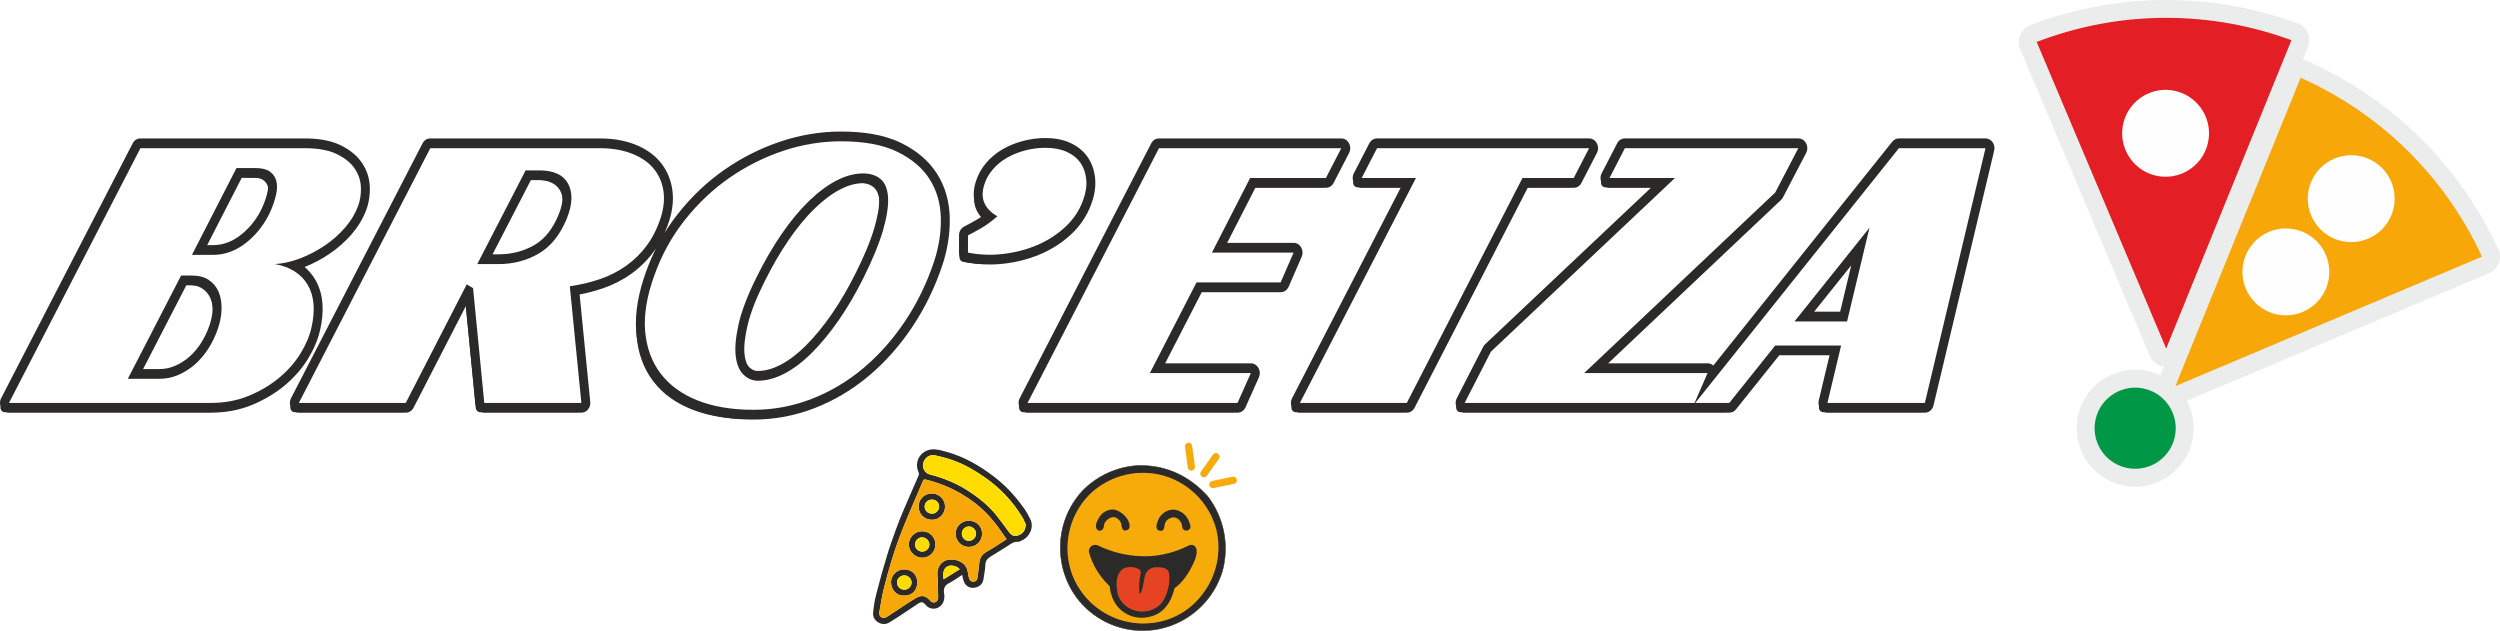 <?xml version="1.0" encoding="UTF-8" standalone="no"?>
<svg
   xml:space="preserve"
   width="189.104mm"
   height="47.717mm"
   version="1.1"
   style="clip-rule:evenodd;fill-rule:evenodd;image-rendering:optimizeQuality;shape-rendering:geometricPrecision;text-rendering:geometricPrecision"
   viewBox="0 0 18910.359 4771.709"
   id="svg33"
   sodipodi:docname="BRO'ETZAlogon.svg"
   inkscape:version="1.3 (0e150ed6c4, 2023-07-21)"
   xmlns:inkscape="http://www.inkscape.org/namespaces/inkscape"
   xmlns:sodipodi="http://sodipodi.sourceforge.net/DTD/sodipodi-0.dtd"
   xmlns:xlink="http://www.w3.org/1999/xlink"
   xmlns="http://www.w3.org/2000/svg"
   xmlns:svg="http://www.w3.org/2000/svg"><sodipodi:namedview
   id="namedview33"
   pagecolor="#ffffff"
   bordercolor="#000000"
   borderopacity="0.25"
   inkscape:showpageshadow="2"
   inkscape:pageopacity="0.0"
   inkscape:pagecheckerboard="0"
   inkscape:deskcolor="#d1d1d1"
   inkscape:document-units="mm"
   inkscape:zoom="0.72426347"
   inkscape:cx="340.34576"
   inkscape:cy="126.33524"
   inkscape:window-width="1920"
   inkscape:window-height="1009"
   inkscape:window-x="-8"
   inkscape:window-y="-8"
   inkscape:window-maximized="1"
   inkscape:current-layer="_1874215007072" />&#10; <defs
   id="defs1">&#10;  <style
   type="text/css"
   id="style1">&#10;   <![CDATA[
    .fil2 {fill:#FEFEFE}
    .fil0 {fill:#EBECEC}
    .fil5 {fill:#2B2A29}
    .fil12 {fill:#FFDD00}
    .fil9 {fill:#F7AB0B}
    .fil3 {fill:#F7A707}
    .fil10 {fill:#E64323}
    .fil1 {fill:#E31E24}
    .fil4 {fill:#009846}
    .fil11 {fill:#2B2A29;fill-rule:nonzero}
    .fil7 {fill:#2B2A29;fill-rule:nonzero}
    .fil8 {fill:#2B2A29;fill-rule:nonzero}
    .fil6 {fill:white;fill-rule:nonzero}
   ]]>&#10;  </style>&#10;    <clipPath
   id="id0">&#10;     <path
   d="m 9735.9,16045.76 c 116.21,121.85 283.17,189.75 458.62,176.95 158.21,-10.23 304.33,-88.17 400.95,-213.87 79.94,-100.37 123.22,-223.35 125.36,-349.04 0.8,-47.07 -4.17,-94.52 -15.14,-141.3 -53.4,-209.65 -219.8,-371.68 -430.8,-419.48 -194.17,-42.66 -396.66,17.1 -536.56,158.34 -151.76,160.13 -199.23,392.62 -122.4,599.42 27.88,71.85 69.05,135.59 119.97,188.98 z"
   id="path1" />&#10;    </clipPath>&#10; </defs>&#10; <g
   id="Layer_x0020_1"
   inkscape:label="Layer 1"
   inkscape:groupmode="layer"
   transform="translate(-1504.78,-11508.601)">&#10;  &#10;  <g
   id="_1874215007072">&#10;   <path
   class="fil0"
   d="m 17764.79,14197.78 -979.23,-2319.15 c -14.89,-35.13 -14.89,-70.91 0.16,-106.04 14.96,-35.13 40.57,-59.7 76.26,-73.46 648.72,-249.29 1370.26,-253.94 2022.33,-14.01 35.85,13.2 61.86,37.69 77.31,72.59 15.52,34.89 16.08,70.66 1.6,105.87 l -39.78,97.96 c 13.05,1.68 26.09,5.44 39.06,11.2 637.59,284.03 1147.13,786.13 1439.88,1420.03 15.84,34.9 16.96,70.51 3.2,106.12 -13.77,35.61 -38.66,61.22 -73.79,76.03 l -2285.38,965.07 c 49.3,92.59 65.94,202.87 39.13,312.67 -58.1,237.36 -297.54,383.02 -534.99,325.07 -237.44,-57.86 -383.02,-297.46 -325.16,-534.99 58.03,-237.52 297.47,-383.02 535.08,-324.91 30.09,7.36 58.66,17.6 85.55,30.33 l 27.77,-68.19 c -48.66,-5.6 -89.39,-35.77 -109,-82.19 z"
   id="path2" />&#10;   <path
   class="fil1"
   d="m 17889.95,14144.98 -979.29,-2319.18 c 642.2,-246.65 1323.88,-235.02 1926.73,-13.17 z"
   id="path3" />&#10;   <path
   class="fil2"
   d="m 18210.53,12566.24 c 27.25,-179.44 -96.12,-347 -275.55,-374.25 -179.44,-27.26 -347,96.11 -374.25,275.55 -27.25,179.44 96.11,346.99 275.55,374.25 179.44,27.25 347,-96.12 374.25,-275.55 z"
   id="path4" />&#10;   <path
   class="fil3"
   d="m 17959.77,14429.12 947.43,-2332.36 c 586.78,261.4 1083.48,728.44 1371.75,1353.06 z"
   id="path5" />&#10;   <circle
   class="fil4"
   transform="matrix(2.234,0.545,-0.545,2.234,17655.5,14747.7)"
   r="133.44"
   id="circle5"
   cx="0"
   cy="0" />&#10;   <path
   class="fil2"
   d="m 19071.05,13744.31 c 98.89,-152.19 55.68,-355.72 -96.51,-454.61 -152.19,-98.89 -355.73,-55.68 -454.62,96.51 -98.88,152.19 -55.67,355.73 96.52,454.62 152.19,98.89 355.73,55.67 454.61,-96.52 z"
   id="path6" />&#10;   <path
   class="fil2"
   d="m 19565.33,13190.38 c 98.88,-152.19 55.67,-355.72 -96.52,-454.61 -152.19,-98.89 -355.72,-55.68 -454.61,96.51 -98.89,152.19 -55.68,355.73 96.51,454.62 152.19,98.88 355.73,55.67 454.62,-96.52 z"
   id="path7" />&#10;   <path
   class="fil5"
   d="m 14293.22,14626.37 c -0.9,0.07 -1.77,0.11 -2.67,0.11 H 12551.3 c -11.74,0 -21.81,-6.29 -27.76,-17.34 -5.92,-11.06 -6.04,-23.73 -0.32,-34.89 l 198.83,-387.67 c 1.93,-3.75 4.09,-6.63 7.05,-9.41 l 1326.63,-1251.8 h -408.76 c -11.74,0 -21.84,-6.31 -27.76,-17.37 -5.95,-11.09 -6.05,-23.77 -0.26,-34.96 l 116.42,-225.67 c 5.85,-11.34 16.08,-17.87 28.02,-17.87 h 1311.96 c 11.77,0 21.87,6.35 27.79,17.45 5.92,11.12 5.99,23.83 0.16,35.03 l -174.99,335.61 c -1.9,3.61 -3.99,6.42 -6.88,9.16 l -1379.71,1303.89 h 846.91 c 11.36,0 21.1,5.86 27.18,16.32 6.08,10.5 6.76,22.64 1.9,33.84 l -4.53,10.43 1398.84,-1749.69 c 6.34,-7.93 14.64,-12.04 24.26,-12.04 h 654.87 c 10.29,0 19.14,4.74 25.44,13.62 6.31,8.88 8.27,19.45 5.7,30.29 l -458.65,1926.78 c -3.73,15.69 -16.28,26.29 -31.14,26.29 h -737.09 c -10.29,0 -19.14,-4.74 -25.45,-13.62 -6.3,-8.92 -8.26,-19.45 -5.69,-30.33 l 93,-390.02 h -442.28 l -337.69,421.96 c -6.34,7.9 -14.61,12.01 -24.23,12.01 h -257.21 c -0.9,0 -1.77,-0.04 -2.64,-0.11 z M 3692.49,13551.73 c 53.11,28.22 99.46,68.98 133.79,126.51 63.01,105.65 59.99,233.39 33.42,351.58 -16.76,74.59 -48.96,144.44 -88.04,207.94 -45.75,74.38 -103.68,138.06 -168.92,192.11 -72.21,59.85 -152.73,105.97 -237.46,140.9 -95.34,39.24 -196.06,55.71 -297.71,55.71 H 1540.4 c -11.74,0 -21.84,-6.32 -27.76,-17.38 -5.95,-11.09 -6.05,-23.76 -0.26,-34.96 l 994.28,-1926.77 c 5.85,-11.34 16.08,-17.87 28.02,-17.87 h 1240.77 c 84.8,0 180.27,9.58 258.44,47.92 56.39,27.66 110.98,66.09 148,121.13 32.2,47.92 50.54,101.83 52.6,161.22 1.86,53.18 -5.25,105.45 -23.58,154.87 -24.19,65.22 -60.35,123.28 -104.52,174.35 -47.44,54.87 -101.52,101.94 -160.19,141.71 -60.48,41 -124.75,74.49 -191.88,100.22 -20.4,7.82 -41.02,14.81 -61.83,20.81 z m 9315.08,-626.36 -865.7,1683.17 c -5.85,11.37 -16.11,17.94 -28.05,17.94 h -808.63 c -11.74,0 -21.84,-6.32 -27.76,-17.38 -5.95,-11.09 -6.05,-23.76 -0.26,-34.96 l 850.58,-1648.77 h -355.36 c -11.74,0 -21.84,-6.31 -27.76,-17.37 -5.95,-11.09 -6.04,-23.77 -0.25,-34.96 l 116.41,-225.67 c 5.86,-11.34 16.08,-17.87 28.02,-17.87 h 1603.88 c 11.75,0 21.85,6.32 27.77,17.38 5.95,11.09 6.04,23.76 0.25,34.96 l -116.41,225.67 c -5.86,11.34 -16.09,17.86 -28.02,17.86 z m -2060.05,0 -253,493.92 h 562.9 c 11.36,0 21.1,5.86 27.18,16.36 6.08,10.46 6.76,22.6 1.87,33.8 l -98.11,225.64 c -5.44,12.53 -16.35,20.04 -29.05,20.04 h -617.43 l -316.53,615.51 H 10934 c 11.42,0 21.24,5.93 27.28,16.5 6.05,10.56 6.63,22.78 1.64,33.98 l -100.75,225.63 c -5.53,12.36 -16.3,19.73 -28.91,19.73 H 9245.1 c -11.74,0 -21.84,-6.32 -27.76,-17.38 -5.95,-11.09 -6.05,-23.76 -0.26,-34.96 l 994.24,-1926.77 c 5.86,-11.34 16.09,-17.87 28.02,-17.87 h 1378.78 c 11.74,0 21.84,6.32 27.76,17.38 5.95,11.09 6.05,23.76 0.26,34.96 l -116.42,225.67 c -5.85,11.34 -16.08,17.86 -28.02,17.86 z M 8960,13182.95 c -28.15,-22.08 -52.02,-49.7 -68.3,-84.31 -24.6,-52.38 -22.35,-109.38 -5.95,-164.28 14.64,-48.86 38.7,-92.28 70.55,-130.09 33.32,-39.56 72.54,-71.67 115.96,-96.91 45.84,-26.61 94.9,-45.95 145.27,-59.47 53.34,-14.32 107.89,-21.3 162.8,-21.3 58.48,0 118.32,8.53 172.68,33.03 46.26,20.78 87.75,51.32 118.15,95.19 29.53,42.62 45.29,92.04 50.06,145.05 5.37,59.74 -6.86,119.17 -27.41,174.31 -31.43,84.46 -80.32,155.89 -144.21,214.68 -66.14,60.8 -140.73,107.7 -221.25,141.85 -84.83,35.98 -173.64,58.2 -264.1,68.73 -92.09,10.74 -184.54,7.76 -275.68,-10.5 -15.4,-3.12 -26.34,-17.44 -26.34,-34.54 v -130.15 c 0,-14.01 7.04,-26.01 18.69,-31.88 31.72,-15.97 63.08,-33.73 94.09,-51.35 29.53,-16.78 57.87,-36.61 84.99,-58.06 z m -1125.39,-605.54 c 144.95,0 305.04,17.38 438.7,82.59 100.78,49.18 193.65,118.86 257.25,218.93 59.15,93.09 87.85,198.15 90.58,311.29 2.83,118.26 -16.66,234.65 -53.65,345.64 -54.82,164.42 -129.61,318.9 -224.34,460.05 -91.62,136.47 -198.93,258.35 -321.87,361.51 -121.15,101.62 -254.58,180.74 -398.5,236.69 -145.49,56.55 -296.49,84.46 -450.96,84.46 -145.78,0 -296.13,-18.5 -433.84,-72.98 -112.98,-44.68 -216.33,-112.64 -293.54,-214.58 -74.05,-97.79 -113.16,-212.75 -123.94,-338.76 -12.64,-148.17 21.88,-299.95 71.06,-437.02 56.49,-157.54 135.04,-301.49 236.24,-429.68 100.24,-126.93 215.62,-236.45 345.13,-326.41 128.9,-89.51 267.38,-158.94 413.48,-207.84 145.72,-48.76 295.82,-73.89 448.2,-73.89 z m -2016.79,1161.62 84.18,848.55 c 1.03,10.29 -1.71,19.56 -8.04,27.24 -6.31,7.69 -14.48,11.66 -23.94,11.66 H 5135.6 c -16.53,0 -30.24,-13.45 -31.97,-31.38 l -83.03,-849.78 -5.14,-3.13 -445.66,866.35 c -5.85,11.37 -16.11,17.94 -28.05,17.94 h -808.66 c -11.74,0 -21.85,-6.32 -27.76,-17.38 -5.96,-11.09 -6.05,-23.76 -0.26,-34.96 l 994.21,-1926.77 c 5.85,-11.34 16.08,-17.87 28.02,-17.87 h 1280.56 c 83.99,0 169.5,10.85 249.14,40.93 65.98,24.92 128.42,62.02 177.09,117.45 45.1,51.35 73.95,112.57 86.53,182.39 13.73,76.1 4.53,153.57 -18.31,226.44 -25.44,81.33 -61.92,157.68 -111.42,224.72 -46.33,62.73 -100.79,116.47 -162.48,160.66 -63.7,45.64 -132.95,80.28 -205.52,105.38 -66.98,23.17 -135.62,40.02 -205.07,51.56 z m -2956.77,-75.92 -366.78,710.92 h 183.55 c 46.16,0 91.01,-8.92 133.79,-27.81 42.59,-18.77 82.03,-44.01 117.67,-75.64 36.48,-32.43 67.9,-70.52 94.54,-112.82 27.44,-43.52 49.83,-90.28 66.62,-139.81 15.12,-44.51 24.96,-91.33 25.83,-138.93 0.71,-38.75 -4.63,-78 -19.59,-113.38 -13.48,-31.87 -34.23,-56.2 -61.67,-74.34 -32.81,-21.66 -72.82,-28.19 -110.59,-28.19 z m 418.89,-812.96 -300.67,586.52 h 104.22 c 88.46,0 167.14,-32.47 237.95,-89.97 75.33,-61.22 133.3,-138.16 173.03,-231.11 15.47,-36.26 27.98,-74.17 36.18,-113.17 5.6,-26.5 7.79,-55.42 0.55,-81.82 -5.98,-21.8 -18.17,-37.77 -35.64,-50.02 -24.19,-16.99 -60.64,-20.43 -88.62,-20.43 z m 12139.12,1089.91 128.87,-538.32 -430.92,538.32 z m -7440.41,-317.21 c 54.72,-110.33 109.28,-230.94 143.44,-350.99 20.07,-70.52 39.82,-157.53 35.71,-231.91 -2.32,-41.53 -12.16,-86.46 -43.49,-113.45 -31.91,-27.52 -72.86,-35.88 -112.66,-35.88 -65.55,0 -128.76,19.66 -187.66,50.13 -73.15,37.87 -140.19,90.95 -200.6,149.36 -74.66,72.2 -141.15,155.32 -201.08,242.16 -70.51,102.22 -132.6,211.53 -188.31,323.99 -53.21,107.31 -107.12,229.89 -133.59,348.92 -15.7,70.55 -29.82,157.29 -20.59,229.91 5.34,42.34 18.08,88.25 48.76,117.07 24.68,23.16 52.37,36.33 85.06,36.33 65.59,0 128.76,-19.59 187.7,-50.09 72.98,-37.81 139.41,-91.3 198.99,-150.45 73.69,-73.22 139.89,-156.24 200.14,-242.73 70.64,-101.44 132.66,-210.36 188.18,-322.37 z m -2511.4,-755.32 -329.65,638.57 h 106.73 c 100.62,0 196.77,-23.06 286,-74.14 93.42,-53.46 156.27,-143.04 198.99,-246.55 29.24,-70.87 51.63,-160.56 13.42,-232.76 -37.83,-71.5 -121.95,-85.12 -190.92,-85.12 z"
   id="path8" />&#10;   <g
   id="g9">&#10;    <path
   class="fil5"
   d="m 6466.5,13388.42 c -5.1,7.49 -10.38,14.91 -15.76,22.22 -48.59,65.84 -105.82,122.3 -170.58,168.73 -66.43,47.57 -138.63,83.77 -214.29,109.94 -57.93,20 -117.08,35.42 -176.91,46.86 l 80.56,812.16 c 2.17,21.59 -3.58,41.08 -16.91,57.24 -13.29,16.17 -30.4,24.51 -50.32,24.51 h -734.43 c -34.74,0 -63.59,-28.31 -67.27,-65.99 l -72.31,-740.12 -395.29,768.43 c -12.31,23.91 -33.85,37.68 -58.98,37.68 h -808.66 c -24.73,0 -45.93,-13.29 -58.41,-36.58 -12.45,-23.25 -12.65,-49.96 -0.54,-73.44 l 994.2,-1926.75 c 12.31,-23.87 33.85,-37.6 58.95,-37.6 h 1280.59 c 88,0 177.28,11.51 260.71,43.03 71.4,26.98 138.46,67.31 191.12,127.25 49.82,56.72 81.81,124.62 95.71,201.72 14.95,82.81 5.31,167.06 -19.51,246.44 -10.35,33.03 -22.43,65.29 -36.39,96.47 30.94,-50.41 64.73,-98.94 101.42,-145.4 102.48,-129.83 220.51,-241.84 352.95,-333.8 131.59,-91.38 272.99,-162.35 422.14,-212.24 149.07,-49.9 302.68,-75.58 458.59,-75.58 150.26,0 314.66,18.38 453.16,85.95 106.83,52.15 204.54,126.18 271.91,232.2 63.1,99.31 94.02,211.69 96.89,332.37 2.98,123.07 -17.25,244.34 -55.73,359.89 -55.98,167.84 -132.38,325.57 -229.07,469.68 -93.61,139.43 -203.25,263.91 -328.89,369.31 -124.06,104.07 -260.79,185.15 -408.21,242.46 -149.28,58.05 -304.34,86.73 -462.86,86.73 -150.02,0 -304.28,-19.27 -445.95,-75.33 -119.01,-47.09 -227.47,-118.94 -308.77,-226.3 -78.6,-103.77 -120.5,-226.04 -131.9,-359.85 -13.19,-154.41 22.05,-311.73 73.36,-454.7 21.94,-61.23 47.17,-120.46 75.68,-177.59 z m 7859,1241.62 c -0.88,0.04 -1.8,0.04 -2.68,0.04 h -1739.25 c -24.69,0 -45.86,-13.25 -58.34,-36.47 -12.48,-23.25 -12.75,-49.89 -0.68,-73.4 l 198.83,-387.64 c 4.03,-7.83 8.52,-13.88 14.78,-19.78 L 13992.71,12929 h -313.48 c -24.72,0 -45.93,-13.29 -58.41,-36.57 -12.44,-23.25 -12.64,-49.94 -0.54,-73.44 l 116.41,-225.68 c 12.31,-23.87 33.86,-37.6 58.95,-37.6 h 1311.97 c 24.76,0 46.03,13.36 58.48,36.72 12.44,23.32 12.54,50.11 0.3,73.59 l -174.98,335.61 c -3.96,7.64 -8.42,13.54 -14.51,19.3 l -1307.78,1235.89 h 751.78 c 16.54,0 31.49,5.95 43.36,16.91 l 1353.3,-1692.74 c 13.29,-16.65 30.74,-25.28 50.97,-25.28 h 654.88 c 21.65,0 40.28,9.96 53.51,28.64 13.25,18.71 17.41,40.89 11.97,63.73 l -458.67,1926.75 c -7.84,32.99 -34.26,55.25 -65.47,55.25 h -737.07 c -21.65,0 -40.28,-9.97 -53.5,-28.68 -13.26,-18.67 -17.42,-40.85 -11.98,-63.73 l 81.44,-341.55 h -380.23 l -327.14,408.71 c -13.3,16.61 -30.71,25.25 -50.94,25.25 h -257.2 c -0.88,0 -1.76,0 -2.63,-0.04 z M 3809.04,13528.18 c 30.2,25.54 56.99,56.54 79.24,93.85 68.69,115.14 67.13,252.76 38.12,381.89 -17.76,79.08 -51.58,152.97 -93.01,220.32 -47.95,77.94 -108.53,144.7 -176.91,201.39 -74.94,62.11 -158.48,110.01 -246.41,146.25 -99.33,40.92 -204.27,58.2 -310.23,58.2 H 1572.67 c -24.72,0 -45.93,-13.29 -58.41,-36.58 -12.44,-23.25 -12.65,-49.96 -0.54,-73.44 l 994.27,-1926.75 c 12.31,-23.87 33.86,-37.6 58.95,-37.6 h 1240.78 c 90.17,0 189.87,10.55 272.96,51.3 62.16,30.48 121.28,72.88 162.07,133.52 36.42,54.13 57.15,115.54 59.49,182.67 2.03,58.64 -5.96,116.36 -26.18,170.87 -25.84,69.71 -64.39,131.82 -111.57,186.41 -49.58,57.27 -106.03,106.47 -167.31,148.02 -59.42,40.26 -122.43,73.59 -188.14,99.68 z m 9251.59,-599.18 -855.57,1663.4 c -12.31,23.91 -33.86,37.68 -58.98,37.68 h -808.64 c -24.72,0 -45.92,-13.29 -58.4,-36.58 -12.45,-23.25 -12.65,-49.96 -0.54,-73.44 L 12099.34,12929 h -294.68 c -24.72,0 -45.92,-13.29 -58.4,-36.57 -12.45,-23.25 -12.65,-49.94 -0.54,-73.44 l 116.4,-225.68 c 12.31,-23.87 33.86,-37.6 58.95,-37.6 h 1603.88 c 24.72,0 45.92,13.28 58.4,36.57 12.45,23.25 12.65,49.93 0.54,73.44 l -116.4,225.67 c -12.31,23.88 -33.86,37.61 -58.95,37.61 z m -2060.07,0 -213.3,416.47 h 502.43 c 23.88,0 44.41,12.32 57.16,34.35 12.78,22.04 14.2,47.54 3.95,71.08 l -98.11,225.64 c -11.46,26.38 -34.36,42.18 -61.11,42.18 h -596.69 l -276.68,538.1 h 648.06 c 24.01,0 44.64,12.48 57.36,34.69 12.71,22.22 13.97,47.91 3.45,71.45 l -100.75,225.64 c -11.6,25.98 -34.29,41.48 -60.81,41.48 H 9277.37 c -24.72,0 -45.92,-13.29 -58.4,-36.58 -12.45,-23.25 -12.65,-49.96 -0.54,-73.44 l 994.23,-1926.75 c 12.31,-23.87 33.86,-37.6 58.95,-37.6 h 1378.77 c 24.72,0 45.93,13.28 58.41,36.57 12.44,23.25 12.64,49.93 0.54,73.44 l -116.41,225.67 c -12.31,23.88 -33.86,37.61 -58.95,37.61 z m -2066.46,215.26 c -16.4,-18.41 -30.54,-39.34 -41.7,-63.03 -28.98,-61.74 -27.49,-129.09 -8.08,-193.97 16.17,-54.14 42.85,-102.41 78.12,-144.3 36.06,-42.77 78.47,-77.61 125.44,-104.88 48.43,-28.12 100.21,-48.6 153.44,-62.89 56.11,-15.05 113.5,-22.4 171.27,-22.4 63.24,0 127.43,9.49 186.21,35.91 52.18,23.47 98.65,58.24 132.91,107.69 33.48,48.31 51.64,104.44 57.05,164.56 5.96,66.09 -7.06,131.63 -29.79,192.71 -33.62,90.27 -85.94,166.81 -154.25,229.66 -69.1,63.58 -147.09,112.67 -231.23,148.35 -87.76,37.24 -179.65,60.23 -273.16,71.16 -95.51,11.14 -191.39,8 -285.92,-10.96 -32.4,-6.5 -55.39,-36.65 -55.39,-72.6 v -130.12 c 0,-29.45 14.78,-54.66 39.3,-67.02 31.21,-15.72 62.06,-33.21 92.56,-50.56 14.71,-8.34 29.12,-17.53 43.22,-27.31 z m -6020.07,522.46 -326.83,633.5 h 122.9 c 41.6,0 81.91,-7.97 120.47,-24.98 39.29,-17.35 75.68,-40.56 108.56,-69.79 33.88,-30.07 63,-65.47 87.73,-104.7 25.77,-40.92 46.8,-84.8 62.56,-131.34 13.73,-40.41 22.86,-83.03 23.64,-126.29 0.61,-32.88 -3.62,-66.28 -16.33,-96.35 -10.52,-24.84 -26.45,-43.29 -47.86,-57.46 -26.88,-17.79 -61.31,-22.59 -92.19,-22.59 z m 419,-812.97 -260.99,509.1 h 43.73 c 80.79,0 152.12,-29.82 216.75,-82.3 70.62,-57.39 124.83,-129.28 162.03,-216.41 14.41,-33.8 26.14,-69.12 33.82,-105.47 4.13,-19.56 6.49,-42.52 1.12,-62.11 -3.52,-12.84 -10.59,-21.3 -20.87,-28.53 -17.35,-12.18 -49.58,-14.28 -69.43,-14.28 z m 12090.87,1012.51 83.9,-350.33 -280.43,350.33 z m -7444.16,-296.89 c 53.54,-108.1 107.24,-226.52 140.72,-344.07 18.67,-65.54 38.05,-148.94 34.2,-218.1 -1.63,-29.12 -7.65,-66.17 -30.04,-85.44 -25.26,-21.77 -59.38,-27.53 -90.7,-27.53 -60.23,0 -118.37,18.38 -172.45,46.39 -70.07,36.28 -134.4,87.39 -192.3,143.38 -72.85,70.45 -137.78,151.67 -196.25,236.48 -69.44,100.64 -130.58,208.33 -185.47,319.08 -51.61,104.22 -104.61,224.05 -130.31,339.63 -14.54,65.28 -28.48,148.25 -19.95,215.49 4.05,31.96 13.39,71.04 36.79,93.03 18.2,17.05 37.81,26.98 61.93,26.98 60.26,0 118.4,-18.38 172.51,-46.39 69.77,-36.13 133.35,-87.54 190.31,-144.07 72.07,-71.6 136.83,-152.94 195.78,-237.52 69.53,-99.87 130.58,-207.11 185.23,-317.34 z m -2459.48,-698.24 -289.7,561.17 h 46.03 c 94.86,0 185.4,-21.59 269.51,-69.71 86.24,-49.38 143.77,-132.71 183.13,-228.18 23.88,-57.87 46.67,-137.77 15.05,-197.51 -30.34,-57.32 -106.06,-65.77 -160.2,-65.77 z"
   id="path9" />&#10;   </g>&#10;   <path
   class="fil6"
   d="m 3807.72,12629.5 c 102.51,0 184.29,14.92 245.24,44.83 60.99,29.9 106.06,66.55 135.27,109.9 29.14,43.42 44.58,90.7 46.38,141.78 1.74,51.1 -5.3,97.93 -21.26,140.37 -21.2,57.81 -53.88,112.36 -98.08,163.43 -44.16,51.11 -95.47,96.43 -153.79,135.99 -58.32,39.52 -120.18,71.81 -185.58,96.91 -65.4,25.07 -129.02,39.49 -190.85,43.39 114.87,21.2 197.06,73.26 246.53,156.2 49.51,82.95 59.23,190.96 29.15,324.06 -14.12,63.64 -41.95,129.21 -83.51,196.75 -41.5,67.46 -95.41,128.75 -161.67,183.72 -66.33,54.93 -142.76,100.29 -229.36,135.98 -86.63,35.67 -182.04,53.46 -286.36,53.46 H 1572.67 l 994.27,-1926.77 z m 10520.4,1926.77 1540.42,-1926.77 h 654.87 l -458.64,1926.77 h -737.1 l 103.45,-433.96 h -498.47 l -347.31,433.96 z m 1148.04,-616.21 169.68,-708.81 -567.37,708.81 z m -2693.76,228.55 1391.96,-1313.44 h -495.12 l 116.41,-225.67 h 1311.96 l -174.99,335.61 -1444.91,1365.53 h 933.19 l -98.08,225.63 h -1739.25 z m 626.14,-1313.44 h -387.52 l -874.93,1701.1 h -808.64 l 877.57,-1701.1 h -410.36 l 116.41,-225.67 h 1603.89 z m -1874.57,0 h -573.07 l -288.93,564.12 h 617.71 l -98.11,225.64 h -636.28 l -352.62,685.71 h 763.6 l -100.75,225.63 H 9277.36 l 994.25,-1926.77 h 1378.77 z m -2707.31,433.96 c 23,-11.58 54.82,-28.99 95.48,-52.09 40.66,-23.13 83.05,-54.02 127.25,-92.63 -45.97,-25.06 -78.23,-57.32 -96.79,-96.88 -18.59,-39.53 -19.88,-85.3 -3.99,-137.39 12.38,-42.44 33.61,-81.51 63.63,-117.2 30.07,-35.67 65.88,-65.58 107.41,-89.69 41.49,-24.08 87.49,-42.89 137.83,-56.37 50.38,-13.55 102.11,-20.29 155.12,-20.29 61.86,0 115.35,10.11 160.42,30.36 45.03,20.29 80,48.27 104.74,83.93 24.7,35.66 39.27,78.1 43.71,127.31 4.41,49.15 -3.92,101.76 -25.18,157.68 -28.28,77.15 -73.35,144.13 -135.17,201.03 -61.89,56.9 -132.6,102.25 -212.15,135.98 -79.52,33.74 -164.83,55.96 -255.86,66.56 -91.01,10.63 -179.82,7.23 -266.45,-10.15 z m -959.79,-711.72 c 174.99,0 316.85,26.54 425.58,79.54 108.7,53.07 190.02,122.05 243.93,206.89 53.91,84.84 82.19,182.28 84.86,292.19 2.6,109.9 -14.61,220.82 -51.73,332.73 -54.81,163.92 -128.15,314.33 -220.06,451.3 -91.93,136.93 -197.12,255.09 -315.53,354.42 -118.41,99.34 -248.34,176.46 -389.68,231.47 -141.44,54.93 -288.16,82.41 -440.15,82.41 -162.61,0 -303.57,-23.65 -422.88,-70.87 -119.34,-47.21 -212.53,-115.23 -279.7,-203.94 -67.2,-88.73 -106.06,-195.3 -116.7,-319.67 -10.59,-124.44 12.41,-264.77 68.96,-420.97 54.82,-154.35 131.7,-294.16 230.68,-419.54 98.95,-125.35 211.63,-231.88 338.02,-319.71 126.35,-87.72 261.59,-155.71 405.63,-203.91 144.08,-48.22 290.35,-72.34 438.77,-72.34 z m 172.36,1027.04 c 68.96,-138.86 117.54,-257.96 145.85,-357.26 28.24,-99.38 40.66,-180.81 37.08,-244.49 -3.5,-63.64 -22.09,-109.94 -55.65,-138.86 -33.58,-28.92 -77.81,-43.42 -132.59,-43.42 -65.37,0 -132.56,17.87 -201.47,53.53 -68.93,35.7 -138.32,87.3 -208.12,154.8 -69.84,67.53 -138.29,149.99 -205.46,247.33 -67.2,97.44 -130.83,206.85 -190.91,328.37 -68.94,138.9 -114.46,257.97 -136.56,357.34 -22.1,99.3 -29.17,180.35 -21.2,243.01 7.92,62.69 27.83,108.99 59.68,138.86 31.78,29.91 67.13,44.83 106.02,44.83 65.43,0 132.6,-17.8 201.5,-53.5 68.97,-35.7 137.87,-87.75 206.84,-156.2 68.9,-68.52 136.94,-150.97 204.1,-247.43 67.17,-96.39 130.8,-205.38 190.89,-326.91 z m -1999.1,-974.95 c 90.16,0 169.68,12.99 238.62,39 68.97,26.08 123.75,62.27 164.38,108.57 40.66,46.26 66.74,101.23 78.2,164.87 11.51,63.64 5.75,133.07 -17.18,208.33 -26.57,82.91 -61.93,154.24 -106.06,214.05 -44.2,59.82 -95.89,110.92 -155.08,153.33 -59.25,42.43 -125.1,76.2 -197.57,101.27 -72.48,25.06 -149.36,43.38 -230.68,55 l 87.53,882.35 h -734.42 l -84.8,-867.92 -47.74,-28.89 -461.31,896.81 h -808.67 l 994.21,-1926.77 z m -559.4,167.82 -365.91,708.78 h 161.77 c 109.6,0 209.87,-26.05 300.93,-78.14 90.97,-52.09 162.1,-139.81 213.4,-263.26 44.17,-107.97 48.16,-196.26 11.94,-264.7 -36.25,-68.49 -109.18,-102.68 -218.77,-102.68 z m -2606.23,795.59 -403,781.12 h 238.59 c 51.27,0 99.88,-10.08 145.85,-30.37 45.93,-20.25 87.91,-47.24 125.9,-80.98 38.02,-33.8 71.61,-73.82 100.75,-120.12 29.18,-46.26 52.59,-95.44 70.29,-147.53 17.66,-52.09 26.92,-102.25 27.82,-150.41 0.87,-48.26 -6.62,-91.12 -22.55,-128.79 -15.89,-37.59 -40.66,-67.46 -74.21,-89.65 -33.58,-22.18 -76.01,-33.27 -127.25,-33.27 z m 418.85,-812.96 -336.66,656.72 h 159.06 c 91.91,0 177.6,-32.33 257.15,-96.92 79.52,-64.62 140.51,-146.13 182.97,-244.45 17.66,-42.44 30.5,-82.45 38.41,-120.12 7.95,-37.59 7.95,-70.83 0,-99.76 -7.91,-28.92 -24.32,-52.09 -49.05,-69.46 -24.74,-17.34 -60.06,-26.01 -106.03,-26.01 z"
   id="path10" />&#10;   <path
   class="fil7"
   d="m 1766.99,15592.3 c 155.29,0 234.72,-84.69 259.12,-177.01 18.34,-69.42 -15.56,-127.04 -123.18,-127.04 h -179.85 l -218.3,487.32 h 101.12 l 81.64,-183.27 z m 30.67,-80.52 h -73.68 l 63.79,-143 h 79.45 c 44.78,0 61.31,19.43 50.32,58.31 -13.04,52.06 -52.72,84.69 -119.88,84.69 z m 348.43,-206.18 c -7.51,28.47 7.93,49.3 38.98,49.3 39,0 80.65,-26.39 92.39,-70.82 7.52,-28.46 -9.56,-48.59 -39.9,-48.59 -38.27,0 -80.1,27.07 -91.47,70.11 z m -27.06,83.31 -172.93,386.66 h 101.11 l 172.94,-386.66 z m 512.82,0 h -324.31 l -35.16,78.44 H 2471 l -300.67,230.47 -35.72,77.75 h 330.09 l 36.07,-79.14 h -207.29 l 299.39,-225.61 z m 387.15,0 h -324.31 l -35.17,78.44 h 198.63 l -300.68,230.47 -35.71,77.75 h 330.09 l 36.07,-79.14 h -207.29 l 299.38,-225.61 z m 358.24,0 -24.77,55.53 c -8.69,-40.96 -42.73,-62.48 -99.07,-62.48 -130,0 -247.8,104.13 -282.82,236.72 -25.86,97.88 10.88,163.83 111.29,163.83 51.99,0 102.09,-20.13 147.23,-62.48 l -24.78,55.54 h 101.11 l 172.94,-386.66 z m -240.14,310.3 c -53.46,0 -72.64,-34.02 -57.78,-90.25 23.29,-88.16 90.69,-143.7 157.13,-143.7 57.79,0 75.7,36.1 62.68,85.39 -24.22,91.64 -94.14,148.56 -162.03,148.56 z m 1019.49,-310.3 -191.99,278.36 53.31,-278.36 h -96.06 l -199.04,280.44 54.58,-280.44 h -99.67 l -55.2,386.66 h 99.68 l 191.03,-263.79 -50.18,263.79 h 100.38 l 297.18,-386.66 z m 201.14,-83.31 c -7.51,28.47 7.93,49.3 38.98,49.3 39,0 80.65,-26.39 92.39,-70.82 7.51,-28.46 -9.56,-48.59 -39.9,-48.59 -38.28,0 -80.1,27.07 -91.47,70.11 z m -27.06,83.31 -172.94,386.66 h 101.12 l 172.94,-386.66 z m 283.16,79.13 h 88.13 l 36.08,-79.13 h -88.12 l 43.9,-95.1 h -101.84 l -43.18,95.1 h -50.57 l -36.06,79.13 h 50.55 l -88.72,193.68 c -33.89,76.36 -8.08,120.79 62.71,120.79 27.44,0 59.06,-4.86 82.94,-15.97 l 36.09,-81.92 c -18.28,9.03 -37.61,13.89 -54.22,13.89 -31.79,0 -34.97,-18.04 -20.93,-49.29 z m 428.55,-86.08 c -54.88,0 -106.26,22.22 -149.22,64.56 l 89.83,-200.61 h -101.11 l -236.73,529.66 h 101.13 l 97.3,-217.97 c 32.96,-64.56 74.05,-91.64 126.06,-91.64 50.56,0 69.76,28.46 39.16,95.11 l -98.56,214.5 h 100.88 l 104.27,-228.39 c 48.09,-105.52 21.38,-165.22 -73.01,-165.22 z m 546.37,-93.71 h -104.74 l -105.07,173.54 h 67.18 z m 327.02,487.32 h 128.56 l 42.79,-487.32 h -150.23 l -394.54,487.32 h 130.73 l 61.53,-79.83 h 190.69 z m -102,-182.57 146.12,-189.52 -22.61,189.52 z m 705.42,-204.09 -20.96,46.51 c -8.71,-35.41 -38.62,-53.46 -88.45,-53.46 -124.23,0 -243.29,103.44 -278.87,238.11 -25.31,95.8 6.21,162.44 103.71,162.44 46.95,0 92.18,-20.82 134.22,-56.93 l -22.6,49.99 h 122.79 l 172.94,-386.66 z m -214.45,292.25 c -41.17,0 -54.78,-27.77 -43.42,-70.81 22.38,-84.69 80.52,-127.04 130.35,-127.04 45.51,0 59.47,29.16 48.09,72.2 -21.63,81.92 -82.29,125.65 -135.02,125.65 z m 678.89,-299.2 c -52.84,0 -104.22,24.99 -143.2,63.17 l 88.74,-199.22 h -122.78 l -236.71,529.66 h 122.78 l 95.12,-212.43 c 29.49,-56.92 63.52,-79.13 105.41,-79.13 42.62,0 60.52,22.91 33.45,81.22 l -96.74,210.34 h 122.9 l 103.85,-226.31 c 47.74,-104.13 27.59,-167.3 -72.82,-167.3 z m 512.8,6.95 -20.96,46.51 c -8.69,-35.41 -38.6,-53.46 -88.44,-53.46 -124.23,0 -243.28,103.44 -278.87,238.11 -25.3,95.8 6.21,162.44 103.71,162.44 46.95,0 92.18,-20.82 134.21,-56.93 l -22.58,49.99 h 122.78 l 172.94,-386.66 z m -214.44,292.25 c -41.18,0 -54.78,-27.77 -43.41,-70.81 22.38,-84.69 80.51,-127.04 130.34,-127.04 45.5,0 59.47,29.16 48.1,72.2 -21.63,81.92 -82.3,125.65 -135.03,125.65 z m 487.33,-392.91 -142.33,322.79 h 122.78 l 142.34,-322.79 z m -197.53,441.5 c -7.89,29.85 9.9,52.76 43.12,52.76 41.89,0 87.69,-28.46 100.53,-77.06 7.88,-29.85 -10.61,-52.75 -43.84,-52.75 -41.9,0 -87.34,29.85 -99.81,77.05 z"
   id="path11"
   style="fill:#ffffff" />&#10;   <g
   id="g12">&#10;    <path
   class="fil8"
   d="m 10707.39,15518.1 -3.4,0.8 v 0.03 l -5.32,-19.45 -5.96,-19.17 -6.6,-18.85 -7.23,-18.56 -7.84,-18.21 -8.42,-17.89 -9.02,-17.52 -9.59,-17.17 -10.15,-16.79 -10.7,-16.4 -11.24,-16.01 -11.75,-15.58 -12.26,-15.18 -12.77,-14.72 -13.25,-14.29 -13.72,-13.82 -14.19,-13.35 -14.62,-12.87 -15.07,-12.36 -15.49,-11.86 -15.89,-11.34 -16.3,-10.79 -16.68,-10.26 -17.06,-9.7 -17.42,-9.14 -17.76,-8.54 -18.1,-7.96 -18.42,-7.34 -18.73,-6.73 -19.04,-6.1 -19.31,-5.46 -19.59,-4.79 0.78,-3.42 19.71,4.83 19.43,5.48 19.14,6.14 18.85,6.77 18.54,7.4 18.2,8 17.88,8.6 17.52,9.18 17.16,9.76 16.78,10.32 16.4,10.87 15.99,11.4 15.59,11.94 15.15,12.44 14.72,12.95 14.27,13.43 13.8,13.9 13.33,14.37 12.85,14.82 12.34,15.26 11.83,15.68 11.3,16.11 10.76,16.5 10.21,16.89 9.65,17.27 9.08,17.64 8.48,17.99 7.88,18.33 7.27,18.66 6.64,18.97 6,19.29 5.36,19.57 z m 0,-0.03 v 0.03 l -0.09,-0.38 z m 15.19,141.76 -3.5,-0.06 v 0 l 0.06,-4.4 0.02,-4.4 -0.01,-4.41 -0.04,-4.41 -0.08,-4.4 -0.11,-4.41 -0.15,-4.4 -0.18,-4.42 -0.21,-4.41 -0.25,-4.42 -0.28,-4.4 -0.32,-4.42 -0.35,-4.41 -0.37,-4.41 -0.42,-4.41 -0.46,-4.42 -0.48,-4.4 -0.53,-4.41 -0.56,-4.41 -0.58,-4.41 -0.62,-4.4 -0.67,-4.4 -0.69,-4.4 -0.73,-4.41 -0.76,-4.39 -0.8,-4.39 -0.84,-4.4 -0.87,-4.38 -0.89,-4.39 -0.94,-4.38 -0.98,-4.37 -1,-4.38 3.4,-0.8 1.02,4.4 0.98,4.41 0.94,4.4 0.91,4.41 0.87,4.42 0.84,4.42 0.8,4.41 0.78,4.43 0.73,4.43 0.69,4.42 0.67,4.44 0.62,4.42 0.6,4.43 0.56,4.45 0.53,4.43 0.48,4.44 0.46,4.44 0.42,4.43 0.39,4.45 0.35,4.43 0.32,4.44 0.28,4.44 0.25,4.44 0.21,4.43 0.18,4.44 0.15,4.44 0.11,4.43 0.08,4.44 0.04,4.43 0.01,4.43 -0.02,4.44 z m -125.72,350.08 -2.78,-2.14 0.02,-0.02 7.37,-9.45 7.15,-9.57 6.93,-9.7 6.71,-9.82 6.5,-9.94 6.29,-10.05 6.06,-10.17 5.84,-10.27 5.62,-10.37 5.41,-10.47 5.17,-10.56 4.95,-10.67 4.74,-10.75 4.51,-10.83 4.27,-10.91 4.06,-10.99 3.82,-11.06 3.6,-11.14 3.37,-11.21 3.14,-11.26 2.91,-11.33 2.68,-11.38 2.44,-11.43 2.22,-11.48 1.98,-11.53 1.75,-11.57 1.5,-11.61 1.28,-11.63 1.03,-11.68 0.8,-11.69 0.56,-11.73 0.32,-11.73 3.5,0.06 -0.32,11.81 -0.56,11.79 -0.8,11.77 -1.05,11.74 -1.28,11.71 -1.52,11.67 -1.75,11.65 -2,11.59 -2.22,11.56 -2.46,11.49 -2.7,11.46 -2.93,11.39 -3.16,11.34 -3.39,11.27 -3.62,11.2 -3.84,11.14 -4.08,11.05 -4.31,10.99 -4.53,10.89 -4.76,10.81 -4.99,10.73 -5.21,10.64 -5.43,10.53 -5.66,10.43 -5.88,10.33 -6.1,10.23 -6.31,10.11 -6.54,10 -6.77,9.88 -6.97,9.76 -7.19,9.63 -7.41,9.51 z m -2.78,-2.14 0.02,-0.02 -0.13,0.17 z m -399.43,216.69 -0.26,-3.5 h 0.02 l 14.75,-1.15 14.66,-1.55 14.6,-1.93 14.49,-2.32 14.39,-2.7 14.3,-3.07 14.18,-3.45 14.07,-3.82 13.93,-4.19 13.81,-4.55 13.67,-4.9 13.51,-5.26 13.37,-5.62 13.22,-5.97 13.04,-6.3 12.87,-6.64 12.69,-6.99 12.51,-7.32 12.3,-7.65 12.11,-7.98 11.9,-8.29 11.69,-8.63 11.47,-8.93 11.24,-9.24 11,-9.55 10.77,-9.86 10.52,-10.15 10.25,-10.46 10,-10.75 9.73,-11.04 9.46,-11.32 9.17,-11.61 2.78,2.14 -9.23,11.67 -9.52,11.4 -9.79,11.12 -10.06,10.81 -10.33,10.52 -10.58,10.23 -10.83,9.92 -11.08,9.61 -11.32,9.3 -11.53,8.99 -11.77,8.67 -11.98,8.35 -12.19,8.02 -12.38,7.71 -12.59,7.36 -12.77,7.03 -12.95,6.7 -13.12,6.34 -13.3,6.01 -13.45,5.64 -13.61,5.3 -13.75,4.94 -13.89,4.57 -14.03,4.21 -14.15,3.86 -14.28,3.47 -14.38,3.09 -14.49,2.72 -14.59,2.32 -14.68,1.95 -14.76,1.55 -14.85,1.17 z m -0.26,-3.5 h 0.02 l -0.18,0.01 z m -459.76,-173.99 2.54,-2.42 v 0 l 11,11.23 11.3,10.91 11.58,10.59 11.86,10.25 12.11,9.92 12.37,9.58 12.63,9.24 12.87,8.89 13.11,8.53 13.33,8.18 13.54,7.81 13.76,7.44 13.96,7.07 14.17,6.69 14.34,6.3 14.53,5.92 14.7,5.52 14.88,5.13 15.02,4.72 15.18,4.32 15.31,3.9 15.45,3.48 15.58,3.06 15.7,2.64 15.81,2.2 15.91,1.77 16.01,1.31 16.1,0.88 16.17,0.42 16.25,-0.03 16.32,-0.5 16.37,-0.96 0.26,3.5 -16.47,0.96 -16.42,0.5 -16.35,0.03 -16.27,-0.42 -16.2,-0.88 -16.11,-1.33 -16.01,-1.77 -15.91,-2.22 -15.78,-2.66 -15.68,-3.08 -15.55,-3.5 -15.41,-3.92 -15.26,-4.34 -15.12,-4.76 -14.96,-5.15 -14.8,-5.56 -14.61,-5.96 -14.44,-6.34 -14.25,-6.73 -14.04,-7.11 -13.84,-7.48 -13.64,-7.87 -13.41,-8.22 -13.19,-8.59 -12.93,-8.93 -12.71,-9.3 -12.45,-9.64 -12.19,-9.98 -11.92,-10.31 -11.66,-10.65 -11.36,-10.99 z m -120.34,-189.58 3.28,-1.22 -0.01,-0.02 2.64,6.69 2.73,6.65 2.8,6.59 2.87,6.55 2.95,6.5 3.02,6.45 3.1,6.39 3.17,6.35 3.24,6.3 3.31,6.25 3.39,6.19 3.46,6.14 3.52,6.09 3.6,6.05 3.66,5.98 3.73,5.93 3.8,5.88 3.86,5.82 3.94,5.78 3.99,5.71 4.07,5.65 4.12,5.6 4.19,5.56 4.25,5.48 4.31,5.43 4.38,5.38 4.44,5.31 4.49,5.26 4.56,5.2 4.62,5.14 4.66,5.08 4.74,5.02 -2.54,2.42 -4.76,-5.06 -4.7,-5.1 -4.64,-5.18 -4.58,-5.22 -4.53,-5.3 -4.46,-5.35 -4.4,-5.4 -4.35,-5.47 -4.27,-5.52 -4.21,-5.58 -4.16,-5.64 -4.09,-5.69 -4.01,-5.75 -3.96,-5.8 -3.88,-5.86 -3.84,-5.92 -3.75,-5.97 -3.68,-6.02 -3.62,-6.07 -3.54,-6.13 -3.48,-6.18 -3.41,-6.23 -3.33,-6.29 -3.26,-6.34 -3.19,-6.39 -3.12,-6.43 -3.04,-6.49 -2.97,-6.54 -2.89,-6.59 -2.82,-6.63 -2.73,-6.69 -2.66,-6.73 z m 0.01,0.02 -0.01,-0.02 -0.05,-0.14 z m 122.79,-601.28 2.48,2.46 0.03,-0.03 -13.88,15.18 -13.27,15.58 -12.65,15.96 -12.02,16.34 -11.41,16.69 -10.77,17.02 -10.15,17.34 -9.51,17.62 -8.88,17.92 -8.23,18.17 -7.59,18.42 -6.94,18.64 -6.28,18.85 -5.62,19.05 -4.98,19.21 -4.29,19.37 -3.64,19.5 -2.96,19.62 -2.3,19.73 -1.6,19.8 -0.93,19.87 -0.24,19.92 0.45,19.95 1.14,19.96 1.83,19.95 2.54,19.92 3.24,19.88 3.96,19.83 4.66,19.74 5.38,19.65 6.09,19.53 6.82,19.4 -3.28,1.22 -6.86,-19.52 -6.13,-19.65 -5.42,-19.77 -4.68,-19.86 -3.98,-19.95 -3.26,-20 -2.56,-20.04 -1.85,-20.07 -1.14,-20.08 -0.45,-20.07 0.24,-20.04 0.93,-19.99 1.62,-19.92 2.3,-19.85 2.98,-19.74 3.66,-19.62 4.33,-19.49 5,-19.33 5.66,-19.15 6.32,-18.97 6.98,-18.76 7.63,-18.52 8.29,-18.29 8.92,-18.02 9.57,-17.74 10.21,-17.44 10.85,-17.12 11.47,-16.79 12.1,-16.44 12.73,-16.06 13.35,-15.68 13.96,-15.26 z m -0.03,0.03 -0.01,0.01 0.04,-0.04 z m 538.22,-158.85 -0.78,3.42 h 0.01 l -18.17,-3.69 -18.21,-3.09 -18.22,-2.5 -18.25,-1.93 -18.23,-1.33 -18.21,-0.75 -18.2,-0.18 -18.15,0.39 -18.09,0.96 -18.03,1.52 -17.94,2.09 -17.85,2.64 -17.74,3.19 -17.63,3.75 -17.49,4.28 -17.34,4.83 -17.19,5.36 -17.02,5.9 -16.83,6.43 -16.64,6.94 -16.42,7.48 -16.2,8 -15.96,8.5 -15.72,9.01 -15.46,9.54 -15.17,10.02 -14.9,10.52 -14.58,11.03 -14.28,11.51 -13.95,12 -13.61,12.48 -13.26,12.96 -2.48,-2.46 13.34,-13.04 13.69,-12.56 14.03,-12.08 14.36,-11.57 14.68,-11.09 14.98,-10.6 15.27,-10.08 15.54,-9.58 15.82,-9.07 16.06,-8.56 16.3,-8.04 16.52,-7.52 16.74,-7 16.93,-6.47 17.12,-5.92 17.29,-5.4 17.46,-4.85 17.59,-4.32 17.73,-3.77 17.86,-3.21 17.95,-2.66 18.06,-2.09 18.13,-1.54 18.21,-0.96 18.25,-0.39 18.3,0.18 18.33,0.75 18.35,1.35 18.35,1.93 18.34,2.52 18.31,3.11 18.29,3.71 z m -0.01,0 h 0.01 l 0.32,0.07 z m 149,1114.89 1.56,3.14 v 0 l -17.49,8.32 -17.67,7.76 -17.84,7.18 -18,6.61 -18.14,6.04 -18.27,5.47 -18.4,4.9 -18.49,4.33 -18.58,3.75 -18.65,3.19 -18.72,2.63 -18.78,2.04 -18.81,1.49 -18.84,0.91 -18.84,0.35 -18.85,-0.22 -18.83,-0.79 -18.8,-1.36 -18.75,-1.91 -18.72,-2.49 -18.63,-3.05 -18.56,-3.62 -18.46,-4.18 -18.35,-4.74 -18.24,-5.32 -18.1,-5.86 -17.96,-6.44 -17.79,-7 -17.62,-7.56 -17.42,-8.12 -17.24,-8.7 -17.02,-9.24 1.72,-3.06 16.92,9.2 17.14,8.64 17.34,8.08 17.52,7.52 17.69,6.96 17.86,6.4 18,5.84 18.12,5.28 18.25,4.72 18.36,4.16 18.46,3.6 18.53,3.03 18.6,2.47 18.65,1.91 18.7,1.34 18.73,0.79 18.73,0.22 18.74,-0.35 18.74,-0.91 18.71,-1.47 18.66,-2.04 18.62,-2.61 18.55,-3.17 18.48,-3.73 18.39,-4.31 18.28,-4.86 18.17,-5.45 18.04,-6 17.9,-6.57 17.74,-7.14 17.57,-7.72 z m 324.57,-381.24 3.38,0.94 -0.02,0.05 -5.02,15.59 -5.41,15.41 -5.78,15.24 -6.17,15.05 -6.53,14.86 -6.89,14.68 -7.26,14.45 -7.61,14.25 -7.96,14.04 -8.3,13.82 -8.64,13.59 -8.98,13.35 -9.3,13.13 -9.63,12.87 -9.95,12.62 -10.26,12.36 -10.57,12.11 -10.87,11.83 -11.17,11.56 -11.47,11.28 -11.75,10.99 -12.03,10.7 -12.32,10.41 -12.58,10.1 -12.86,9.78 -13.11,9.47 -13.38,9.15 -13.63,8.82 -13.88,8.49 -14.11,8.14 -14.36,7.8 -14.59,7.45 -1.56,-3.14 14.51,-7.41 14.28,-7.76 14.05,-8.1 13.8,-8.43 13.55,-8.78 13.3,-9.09 13.05,-9.43 12.78,-9.72 12.52,-10.04 12.24,-10.35 11.97,-10.64 11.69,-10.93 11.41,-11.22 11.11,-11.5 10.81,-11.77 10.51,-12.03 10.2,-12.3 9.89,-12.56 9.57,-12.79 9.26,-13.05 8.92,-13.29 8.6,-13.51 8.26,-13.74 7.92,-13.96 7.57,-14.17 7.2,-14.39 6.87,-14.58 6.49,-14.78 6.13,-14.97 5.76,-15.16 5.37,-15.33 5,-15.51 z m 3.38,0.94 -0.02,0.05 0.06,-0.2 z m -116.21,-571.47 2.58,-2.38 0.09,0.12 11.6,15.38 11.11,15.67 10.61,15.93 10.11,16.19 9.6,16.45 9.11,16.67 8.59,16.9 8.07,17.12 7.57,17.31 7.06,17.5 6.53,17.68 6.02,17.83 5.49,17.99 4.98,18.14 4.44,18.26 3.91,18.38 3.38,18.48 2.84,18.58 2.32,18.66 1.78,18.73 1.23,18.78 0.68,18.84 0.15,18.86 -0.41,18.89 -0.95,18.9 -1.51,18.9 -2.06,18.89 -2.62,18.86 -3.18,18.83 -3.74,18.77 -4.3,18.72 -4.87,18.64 -3.38,-0.94 4.85,-18.54 4.28,-18.62 3.72,-18.67 3.16,-18.73 2.6,-18.76 2.06,-18.77 1.49,-18.8 0.95,-18.8 0.41,-18.79 -0.15,-18.76 -0.68,-18.74 -1.23,-18.68 -1.76,-18.63 -2.3,-18.56 -2.84,-18.48 -3.36,-18.38 -3.89,-18.28 -4.42,-18.16 -4.94,-18.04 -5.47,-17.89 -5.98,-17.75 -6.49,-17.58 -7.02,-17.4 -7.53,-17.23 -8.03,-17.02 -8.55,-16.8 -9.05,-16.59 -9.56,-16.35 -10.05,-16.11 -10.55,-15.85 -11.05,-15.59 -11.54,-15.3 z m 2.58,-2.38 0.09,0.12 -0.11,-0.14 z m -513.9,-226.94 -0.14,-3.5 h 0.06 l 18.68,0.16 18.51,0.61 18.33,1.06 18.18,1.53 18,1.97 17.84,2.43 17.67,2.89 17.5,3.33 17.33,3.79 17.16,4.26 16.99,4.7 16.83,5.15 16.65,5.62 16.5,6.07 16.31,6.52 16.16,6.97 15.97,7.43 15.81,7.89 15.64,8.34 15.48,8.79 15.31,9.25 15.12,9.7 14.97,10.15 14.79,10.62 14.62,11.07 14.46,11.51 14.29,11.97 14.11,12.43 13.95,12.88 13.77,13.33 13.61,13.78 13.44,14.24 -2.58,2.38 -13.38,-14.18 -13.55,-13.74 -13.71,-13.27 -13.89,-12.82 -14.05,-12.37 -14.23,-11.91 -14.38,-11.47 -14.56,-11.01 -14.71,-10.56 -14.89,-10.11 -15.06,-9.64 -15.23,-9.21 -15.38,-8.75 -15.56,-8.28 -15.73,-7.85 -15.89,-7.39 -16.06,-6.93 -16.23,-6.5 -16.4,-6.03 -16.57,-5.58 -16.73,-5.13 -16.89,-4.68 -17.08,-4.22 -17.23,-3.77 -17.42,-3.33 -17.57,-2.87 -17.74,-2.41 -17.92,-1.97 -18.08,-1.51 -18.25,-1.06 -18.43,-0.61 -18.58,-0.16 z m -0.14,-3.5 h -0.01 0.07 z m -434.37,199.06 -2.6,-2.36 0.03,-0.03 10.87,-11.08 11.1,-10.8 11.35,-10.5 11.57,-10.21 11.79,-9.89 12,-9.61 12.23,-9.3 12.41,-8.98 12.63,-8.68 12.81,-8.37 13,-8.04 13.17,-7.73 13.36,-7.41 13.52,-7.09 13.68,-6.75 13.83,-6.43 13.99,-6.09 14.14,-5.77 14.26,-5.42 14.4,-5.09 14.53,-4.73 14.64,-4.39 14.76,-4.05 14.86,-3.69 14.97,-3.34 15.06,-2.98 15.14,-2.63 15.23,-2.26 15.32,-1.89 15.38,-1.52 15.44,-1.17 15.5,-0.78 0.14,3.5 -15.42,0.78 -15.36,1.15 -15.3,1.52 -15.22,1.89 -15.15,2.24 -15.06,2.61 -14.98,2.96 -14.89,3.32 -14.78,3.67 -14.68,4.03 -14.56,4.37 -14.45,4.71 -14.32,5.05 -14.18,5.4 -14.06,5.73 -13.91,6.07 -13.75,6.39 -13.62,6.71 -13.44,7.05 -13.28,7.37 -13.11,7.69 -12.92,8 -12.75,8.31 -12.55,8.64 -12.35,8.94 -12.15,9.24 -11.94,9.55 -11.73,9.85 -11.51,10.15 -11.27,10.44 -11.04,10.74 -10.81,11.02 z m -2.6,-2.36 0.03,-0.03 -0.05,0.06 z m 155.11,972.34 -1.72,3.06 v 0 l -32.31,-19.46 -30.63,-21.02 -28.95,-22.5 -27.26,-23.9 -25.55,-25.2 -23.82,-26.43 -22.1,-27.55 -20.36,-28.63 -18.62,-29.57 -16.86,-30.46 -15.1,-31.26 -13.31,-31.97 -11.54,-32.6 -9.73,-33.13 -7.94,-33.59 -6.12,-33.97 -4.29,-34.24 -2.46,-34.44 -0.62,-34.57 1.23,-34.58 3.1,-34.53 4.97,-34.4 6.86,-34.16 8.75,-33.85 10.65,-33.47 12.56,-32.97 14.48,-32.41 16.42,-31.75 18.35,-31.02 20.31,-30.19 22.27,-29.29 24.23,-28.29 2.6,2.36 -24.11,28.13 -22.15,29.13 -20.19,30.01 -18.25,30.86 -16.32,31.57 -14.4,32.23 -12.5,32.79 -10.59,33.27 -8.69,33.67 -6.82,33.98 -4.95,34.2 -3.08,34.35 -1.23,34.4 0.62,34.37 2.44,34.26 4.27,34.06 6.08,33.77 7.9,33.41 9.69,32.95 11.46,32.42 13.25,31.79 15,31.08 16.78,30.3 18.5,29.41 20.26,28.45 21.96,27.41 23.7,26.27 25.39,25.06 27.1,23.76 28.79,22.38 30.47,20.9 z"
   id="path12" />&#10;    <path
   id="_1"
   class="fil5"
   d="m 10274.89,15099.02 c 211,47.8 377.4,209.83 430.8,419.48 10.97,46.78 15.94,94.23 15.14,141.3 -2.14,125.69 -45.42,248.67 -125.36,349.04 -96.62,125.7 -242.74,203.64 -400.95,213.87 -175.45,12.8 -342.41,-55.1 -458.62,-176.95 -50.92,-53.39 -92.09,-117.13 -119.97,-188.98 -76.83,-206.8 -29.36,-439.29 122.4,-599.42 139.9,-141.24 342.39,-201 536.56,-158.34 z m -433.06,1099.16 c 179.86,101.36 398.21,107.2 583.22,15.59 156.41,-77.33 274.11,-215.59 325.48,-382.34 54.84,-197.9 12.85,-410.09 -113.23,-572.19 -142.14,-154 -313.03,-230.62 -512.68,-229.88 -165.2,6.34 -321.46,76.67 -435.74,196.13 -268.33,295.34 -199.66,774.35 152.95,972.69 z" />&#10;   </g>&#10;   <g
   id="g13">&#10;    <path
   class="fil8"
   d="m 10194.41,16220.96 0.22,3.5 h 0.02 l -16.47,0.96 -16.42,0.5 -16.35,0.03 -16.27,-0.42 -16.2,-0.88 -16.11,-1.33 -16.01,-1.77 -15.91,-2.22 -15.78,-2.66 -15.68,-3.08 -15.55,-3.5 -15.41,-3.92 -15.26,-4.34 -15.12,-4.76 -14.96,-5.15 -14.8,-5.56 -14.61,-5.96 -14.44,-6.34 -14.25,-6.73 -14.04,-7.11 -13.84,-7.48 -13.64,-7.87 -13.41,-8.22 -13.19,-8.59 -12.93,-8.93 -12.71,-9.3 -12.45,-9.64 -12.19,-9.98 -11.92,-10.31 -11.66,-10.65 -11.36,-10.99 -11.08,-11.29 2.54,-2.42 11,11.23 11.3,10.91 11.58,10.59 11.86,10.25 12.11,9.92 12.37,9.58 12.63,9.24 12.87,8.89 13.11,8.53 13.33,8.18 13.54,7.81 13.76,7.44 13.96,7.07 14.17,6.69 14.34,6.3 14.53,5.92 14.7,5.52 14.88,5.13 15.02,4.72 15.18,4.32 15.31,3.9 15.45,3.48 15.58,3.06 15.7,2.64 15.81,2.2 15.91,1.77 16.01,1.31 16.1,0.88 16.17,0.42 16.25,-0.03 16.32,-0.5 16.37,-0.96 z m -0.02,0 h 0.02 l -0.18,0.01 z m 399.71,-213.21 2.74,2.18 0.02,-0.02 -9.23,11.67 -9.52,11.4 -9.79,11.12 -10.06,10.81 -10.33,10.52 -10.58,10.23 -10.83,9.92 -11.08,9.61 -11.32,9.3 -11.53,8.99 -11.77,8.67 -11.98,8.35 -12.19,8.02 -12.38,7.71 -12.59,7.36 -12.77,7.03 -12.95,6.7 -13.12,6.34 -13.3,6.01 -13.45,5.64 -13.61,5.3 -13.75,4.94 -13.89,4.57 -14.03,4.21 -14.15,3.86 -14.28,3.47 -14.38,3.09 -14.49,2.72 -14.59,2.32 -14.68,1.95 -14.76,1.55 -14.85,1.17 -0.22,-3.5 14.75,-1.15 14.66,-1.55 14.6,-1.93 14.49,-2.32 14.39,-2.7 14.3,-3.07 14.18,-3.45 14.07,-3.82 13.93,-4.19 13.81,-4.55 13.67,-4.9 13.51,-5.26 13.37,-5.62 13.22,-5.97 13.04,-6.3 12.87,-6.64 12.69,-6.99 12.51,-7.32 12.3,-7.65 12.11,-7.98 11.9,-8.29 11.69,-8.63 11.47,-8.93 11.24,-9.24 11,-9.55 10.77,-9.86 10.52,-10.15 10.25,-10.46 10,-10.75 9.73,-11.04 9.46,-11.32 9.17,-11.61 z m -0.02,0.02 0.02,-0.02 -0.13,0.17 z m 125,-348 3.5,0.06 v 0 l -0.32,11.81 -0.56,11.79 -0.8,11.77 -1.05,11.74 -1.28,11.71 -1.52,11.67 -1.75,11.65 -2,11.59 -2.22,11.56 -2.46,11.49 -2.7,11.46 -2.93,11.39 -3.16,11.34 -3.39,11.27 -3.62,11.2 -3.84,11.14 -4.08,11.05 -4.31,10.99 -4.53,10.89 -4.76,10.81 -4.99,10.73 -5.21,10.64 -5.43,10.53 -5.66,10.43 -5.88,10.33 -6.1,10.23 -6.31,10.11 -6.54,10 -6.77,9.88 -6.97,9.76 -7.19,9.63 -7.41,9.51 -2.74,-2.18 7.37,-9.45 7.15,-9.57 6.93,-9.7 6.71,-9.82 6.5,-9.94 6.29,-10.05 6.06,-10.17 5.84,-10.27 5.62,-10.37 5.41,-10.47 5.17,-10.56 4.95,-10.67 4.74,-10.75 4.51,-10.83 4.27,-10.91 4.06,-10.99 3.82,-11.06 3.6,-11.14 3.37,-11.21 3.14,-11.26 2.91,-11.33 2.68,-11.38 2.44,-11.43 2.22,-11.48 1.98,-11.53 1.75,-11.57 1.5,-11.61 1.28,-11.63 1.03,-11.68 0.8,-11.69 0.56,-11.73 z m -15.09,-140.84 3.4,-0.86 v 0.03 l 1.02,4.4 0.98,4.41 0.94,4.4 0.91,4.41 0.87,4.42 0.84,4.42 0.8,4.41 0.78,4.43 0.73,4.43 0.69,4.42 0.67,4.44 0.62,4.42 0.6,4.43 0.56,4.45 0.53,4.43 0.48,4.44 0.46,4.44 0.42,4.43 0.39,4.45 0.35,4.43 0.32,4.44 0.28,4.44 0.25,4.44 0.21,4.43 0.18,4.44 0.15,4.44 0.11,4.43 0.08,4.44 0.04,4.43 0.01,4.43 -0.02,4.44 -0.06,4.42 -3.5,-0.06 0.06,-4.4 0.02,-4.4 -0.01,-4.41 -0.04,-4.41 -0.08,-4.4 -0.11,-4.41 -0.15,-4.4 -0.18,-4.42 -0.21,-4.41 -0.25,-4.42 -0.28,-4.4 -0.32,-4.42 -0.35,-4.41 -0.37,-4.41 -0.42,-4.41 -0.46,-4.42 -0.48,-4.4 -0.53,-4.41 -0.56,-4.41 -0.58,-4.41 -0.62,-4.4 -0.67,-4.4 -0.69,-4.4 -0.73,-4.41 -0.76,-4.39 -0.8,-4.39 -0.84,-4.4 -0.87,-4.38 -0.89,-4.39 -0.94,-4.38 -0.98,-4.37 -1,-4.38 z m 3.4,-0.86 v 0.03 l -0.09,-0.38 z m -432.88,-417.34 0.76,-3.42 h 0.01 l 19.71,4.83 19.43,5.48 19.14,6.14 18.85,6.77 18.54,7.4 18.2,8 17.88,8.6 17.52,9.18 17.16,9.76 16.78,10.32 16.4,10.87 15.99,11.4 15.59,11.94 15.15,12.44 14.72,12.95 14.27,13.43 13.8,13.9 13.33,14.37 12.85,14.82 12.34,15.26 11.83,15.68 11.3,16.11 10.76,16.5 10.21,16.89 9.65,17.27 9.08,17.64 8.48,17.99 7.88,18.33 7.27,18.66 6.64,18.97 6,19.29 5.36,19.57 -3.4,0.86 -5.32,-19.45 -5.96,-19.17 -6.6,-18.85 -7.23,-18.56 -7.84,-18.21 -8.42,-17.89 -9.02,-17.52 -9.59,-17.17 -10.15,-16.79 -10.7,-16.4 -11.24,-16.01 -11.75,-15.58 -12.26,-15.18 -12.77,-14.72 -13.25,-14.29 -13.72,-13.82 -14.19,-13.35 -14.62,-12.87 -15.07,-12.36 -15.49,-11.86 -15.89,-11.34 -16.3,-10.79 -16.68,-10.26 -17.06,-9.7 -17.42,-9.14 -17.76,-8.54 -18.1,-7.96 -18.42,-7.34 -18.73,-6.73 -19.04,-6.1 -19.31,-5.46 -19.59,-4.79 z m 0.76,-3.42 h 0.01 l 0.32,0.07 z m -535.67,161.25 -2.54,-2.4 0.03,-0.03 13.34,-13.04 13.69,-12.56 14.03,-12.08 14.36,-11.57 14.68,-11.09 14.98,-10.6 15.27,-10.08 15.54,-9.58 15.82,-9.07 16.06,-8.56 16.3,-8.04 16.52,-7.52 16.74,-7 16.93,-6.47 17.12,-5.92 17.29,-5.4 17.46,-4.85 17.59,-4.32 17.73,-3.77 17.86,-3.21 17.95,-2.66 18.06,-2.09 18.13,-1.54 18.21,-0.96 18.25,-0.39 18.3,0.18 18.33,0.75 18.35,1.35 18.35,1.93 18.34,2.52 18.31,3.11 18.29,3.71 -0.76,3.42 -18.17,-3.69 -18.21,-3.09 -18.22,-2.5 -18.25,-1.93 -18.23,-1.33 -18.21,-0.75 -18.2,-0.18 -18.15,0.39 -18.09,0.96 -18.03,1.52 -17.94,2.09 -17.85,2.64 -17.74,3.19 -17.63,3.75 -17.49,4.28 -17.34,4.83 -17.19,5.36 -17.02,5.9 -16.83,6.43 -16.64,6.94 -16.42,7.48 -16.2,8 -15.96,8.5 -15.72,9.01 -15.46,9.54 -15.17,10.02 -14.9,10.52 -14.58,11.03 -14.28,11.51 -13.95,12 -13.61,12.48 -13.26,12.96 z m -2.54,-2.4 -0.01,0.01 0.04,-0.04 z m -119.5,599.99 -3.26,1.26 -0.01,-0.02 -6.86,-19.52 -6.13,-19.65 -5.42,-19.77 -4.68,-19.86 -3.98,-19.95 -3.26,-20 -2.56,-20.04 -1.85,-20.07 -1.14,-20.08 -0.45,-20.07 0.24,-20.04 0.93,-19.99 1.62,-19.92 2.3,-19.85 2.98,-19.74 3.66,-19.62 4.33,-19.49 5,-19.33 5.66,-19.15 6.32,-18.97 6.98,-18.76 7.63,-18.52 8.29,-18.29 8.92,-18.02 9.57,-17.74 10.21,-17.44 10.85,-17.12 11.47,-16.79 12.1,-16.44 12.73,-16.06 13.35,-15.68 13.96,-15.26 2.54,2.4 -13.88,15.18 -13.27,15.58 -12.65,15.96 -12.02,16.34 -11.41,16.69 -10.77,17.02 -10.15,17.34 -9.51,17.62 -8.88,17.92 -8.23,18.17 -7.59,18.42 -6.94,18.64 -6.28,18.85 -5.62,19.05 -4.98,19.21 -4.29,19.37 -3.64,19.5 -2.96,19.62 -2.3,19.73 -1.6,19.8 -0.93,19.87 -0.24,19.92 0.45,19.95 1.14,19.96 1.83,19.95 2.54,19.92 3.24,19.88 3.96,19.83 4.66,19.74 5.38,19.65 6.09,19.53 6.82,19.4 z m -3.26,1.26 -0.01,-0.02 -0.05,-0.14 z m 122.87,187.14 -2.54,2.42 v 0 l -4.76,-5.06 -4.7,-5.1 -4.64,-5.18 -4.58,-5.22 -4.53,-5.3 -4.46,-5.35 -4.4,-5.4 -4.35,-5.47 -4.27,-5.52 -4.21,-5.58 -4.16,-5.64 -4.09,-5.69 -4.01,-5.75 -3.96,-5.8 -3.88,-5.86 -3.84,-5.92 -3.75,-5.97 -3.68,-6.02 -3.62,-6.07 -3.54,-6.13 -3.48,-6.18 -3.41,-6.23 -3.33,-6.29 -3.26,-6.34 -3.19,-6.39 -3.12,-6.43 -3.04,-6.49 -2.97,-6.54 -2.89,-6.59 -2.82,-6.63 -2.73,-6.69 -2.66,-6.73 3.26,-1.26 2.64,6.69 2.73,6.65 2.8,6.59 2.87,6.55 2.95,6.5 3.02,6.45 3.1,6.39 3.17,6.35 3.24,6.3 3.31,6.25 3.39,6.19 3.46,6.14 3.52,6.09 3.6,6.05 3.66,5.98 3.73,5.93 3.8,5.88 3.86,5.82 3.94,5.78 3.99,5.71 4.07,5.65 4.12,5.6 4.19,5.56 4.25,5.48 4.31,5.43 4.38,5.38 4.44,5.31 4.49,5.26 4.56,5.2 4.62,5.14 4.66,5.08 z"
   id="path13" />&#10;   </g>&#10;   <path
   id="_1_2"
   class="fil9"
   d="m 9735.9,16045.76 c 116.21,121.85 283.17,189.75 458.62,176.95 158.21,-10.23 304.33,-88.17 400.95,-213.87 79.94,-100.37 123.22,-223.35 125.36,-349.04 0.8,-47.07 -4.17,-94.52 -15.14,-141.3 -53.4,-209.65 -219.8,-371.68 -430.8,-419.48 -194.17,-42.66 -396.66,17.1 -536.56,158.34 -151.76,160.13 -199.23,392.62 -122.4,599.42 27.88,71.85 69.05,135.59 119.97,188.98 z" />&#10;   <g
   clip-path="url(#id0)"
   id="g15">&#10;    <g
   id="g14">&#10;     <image
   x="9720.77"
   y="15644.95"
   width="1016.97"
   height="594.47"
   xlink:href="BRO'ETZA%20SVG%20VERSION_Images%5CBRO'ETZA%20SVG%20VERSION_ImgID1.png"
   id="image13" />&#10;    </g>&#10;   </g>&#10;   <path
   class="fil5"
   d="m 9937.51,15420.82 c 24.23,8.6 43.1,27.37 48.18,50.86 3,13.87 3.54,27.46 12.6,42.05 10.22,16.46 47.13,4.29 50.14,-13.97 10.07,-60.94 -62.68,-129.85 -120.45,-137.14 -46.41,-1.57 -89.66,23.43 -111.46,64.43 -21.34,34.18 -26.61,59.78 -17.28,79.9 8.38,18.05 25.24,20.64 41.25,9.84 8.47,-5.71 13.41,-15.68 14.53,-29.43 1.11,-20.68 10.59,-35.39 26.73,-48.36 16.15,-12.97 35.33,-21.56 55.76,-18.18 z"
   id="path15" />&#10;   <path
   class="fil5"
   d="m 10383.94,15363.23 c -51.83,-0.64 -98.75,30.54 -118.23,78.57 -20.8,46.54 -17.62,73.53 9.53,80.99 23.89,5.93 36.68,-7.66 38.38,-40.77 1.84,-17.61 10.9,-33.66 25.02,-44.35 14.11,-10.68 34.72,-18.11 52.16,-15.1 24.08,5.69 39.55,21.52 50.02,43.33 7.64,15.9 3.7,35.34 14.88,47.33 4.19,4.49 9.97,7.26 16.13,8.29 12.84,2.84 26.1,-2.55 33.32,-13.54 10.58,-16.1 1.05,-31.74 -3.85,-47.74 -16.08,-52.5 -62.01,-90.98 -117.36,-97.01 z"
   id="path16" />&#10;   <g
   id="g17">&#10;    <path
   class="fil8"
   d="m 10234.03,16112.29 1.56,3.14 v 0 l -9.93,4.63 -10.08,4.03 -10.21,3.46 -10.3,2.9 -10.38,2.32 -10.44,1.76 -10.47,1.21 -10.48,0.68 -10.47,0.12 -10.43,-0.4 -10.37,-0.93 -10.29,-1.45 -10.18,-1.97 -10.06,-2.46 -9.91,-2.98 -9.73,-3.46 -9.53,-3.94 -9.32,-4.43 -9.08,-4.9 -8.82,-5.37 -8.53,-5.82 -8.21,-6.28 -7.88,-6.73 -7.53,-7.17 -7.15,-7.61 -6.74,-8.02 -6.33,-8.45 -5.88,-8.87 -5.4,-9.27 -4.9,-9.67 -4.39,-10.07 -3.86,-10.44 3.32,-1.12 3.78,10.26 4.31,9.87 4.82,9.49 5.3,9.11 5.76,8.69 6.21,8.29 6.62,7.88 7.01,7.47 7.39,7.03 7.74,6.61 8.07,6.16 8.37,5.72 8.66,5.27 8.92,4.82 9.16,4.35 9.37,3.88 9.57,3.4 9.73,2.92 9.88,2.42 10.02,1.93 10.11,1.43 10.19,0.91 10.25,0.4 10.29,-0.12 10.3,-0.66 10.29,-1.19 10.26,-1.74 10.2,-2.28 10.12,-2.84 10.03,-3.4 9.9,-3.97 z m 83.57,-89.62 3.22,1.38 v 0 l -1.69,3.87 -1.78,3.82 -1.84,3.74 -1.91,3.68 -1.98,3.63 -2.05,3.56 -2.12,3.49 -2.18,3.44 -2.25,3.37 -2.31,3.3 -2.38,3.23 -2.43,3.17 -2.5,3.1 -2.56,3.04 -2.62,2.98 -2.68,2.9 -2.73,2.84 -2.79,2.77 -2.85,2.7 -2.9,2.63 -2.95,2.56 -3.01,2.5 -3.05,2.42 -3.11,2.36 -3.16,2.28 -3.2,2.21 -3.25,2.15 -3.31,2.07 -3.34,2 -3.39,1.93 -3.43,1.85 -3.48,1.79 -1.56,-3.14 3.4,-1.75 3.37,-1.81 3.33,-1.89 3.28,-1.96 3.23,-2.03 3.19,-2.11 3.14,-2.17 3.1,-2.24 3.05,-2.3 2.99,-2.38 2.95,-2.44 2.89,-2.52 2.84,-2.57 2.79,-2.66 2.73,-2.71 2.69,-2.78 2.62,-2.84 2.56,-2.92 2.52,-2.98 2.44,-3.04 2.39,-3.11 2.34,-3.17 2.25,-3.24 2.21,-3.31 2.14,-3.36 2.08,-3.43 2.01,-3.5 1.94,-3.55 1.89,-3.62 1.8,-3.68 1.74,-3.74 z m 29,-173.07 3.48,-0.32 v -0.04 l 0.5,4.65 0.43,4.7 0.35,4.75 0.28,4.8 0.19,4.86 0.12,4.91 0.04,4.97 -0.05,5.02 -0.13,5.07 -0.22,5.12 -0.31,5.17 -0.41,5.23 -0.49,5.28 -0.58,5.34 -0.68,5.38 -0.79,5.43 -0.88,5.49 -1,5.55 -1.08,5.59 -1.2,5.65 -1.31,5.69 -1.41,5.76 -1.53,5.81 -1.65,5.86 -1.76,5.9 -1.87,5.96 -1.99,6.01 -2.12,6.07 -2.24,6.11 -2.36,6.18 -2.49,6.22 -2.62,6.28 -3.22,-1.38 2.6,-6.22 2.47,-6.18 2.34,-6.12 2.22,-6.07 2.1,-6.01 1.97,-5.97 1.87,-5.9 1.74,-5.86 1.63,-5.8 1.51,-5.75 1.41,-5.7 1.29,-5.65 1.18,-5.59 1.08,-5.53 0.98,-5.49 0.88,-5.43 0.77,-5.39 0.68,-5.32 0.58,-5.28 0.49,-5.22 0.39,-5.17 0.31,-5.11 0.22,-5.06 0.13,-5.01 0.05,-4.96 -0.04,-4.91 -0.12,-4.85 -0.19,-4.8 -0.28,-4.74 -0.35,-4.71 -0.41,-4.64 -0.5,-4.59 z m 0,0.04 v -0.04 l 0.02,0.2 z m -101.06,-48.25 -0.12,-3.5 h -0.04 l 6.06,-0.28 5.86,-0.15 5.69,-0.04 5.51,0.07 5.35,0.2 5.15,0.31 4.98,0.45 4.81,0.55 4.62,0.68 4.45,0.8 4.27,0.92 4.09,1.04 3.91,1.16 3.75,1.29 3.55,1.41 3.39,1.53 3.2,1.66 3.04,1.78 2.85,1.92 2.66,2.03 2.49,2.16 2.31,2.29 2.12,2.42 1.93,2.54 1.74,2.66 1.56,2.79 1.37,2.91 1.17,3.02 0.99,3.15 0.8,3.25 0.61,3.38 0.42,3.49 -3.48,0.32 -0.4,-3.29 -0.57,-3.16 -0.76,-3.05 -0.91,-2.93 -1.09,-2.8 -1.27,-2.69 -1.44,-2.57 -1.6,-2.46 -1.79,-2.34 -1.96,-2.24 -2.13,-2.13 -2.31,-2 -2.5,-1.91 -2.67,-1.8 -2.86,-1.68 -3.04,-1.56 -3.23,-1.47 -3.41,-1.35 -3.59,-1.23 -3.79,-1.12 -3.95,-1.02 -4.15,-0.88 -4.33,-0.78 -4.52,-0.66 -4.71,-0.55 -4.88,-0.43 -5.07,-0.31 -5.25,-0.2 -5.43,-0.07 -5.63,0.04 -5.8,0.15 -5.98,0.28 z m 0.04,0 h 0.06 -0.1 z m -79.84,66.56 -3.44,-0.7 0.01,-0.02 0.88,-3.66 1.02,-3.61 1.17,-3.52 1.31,-3.45 1.43,-3.38 1.59,-3.31 1.7,-3.21 1.83,-3.13 1.94,-3.05 2.08,-2.96 2.18,-2.86 2.3,-2.77 2.4,-2.67 2.51,-2.56 2.6,-2.46 2.71,-2.35 2.79,-2.23 2.89,-2.13 2.97,-2 3.05,-1.89 3.14,-1.76 3.21,-1.64 3.27,-1.51 3.35,-1.36 3.42,-1.25 3.47,-1.1 3.53,-0.95 3.58,-0.81 3.63,-0.68 3.68,-0.51 3.72,-0.37 3.76,-0.2 0.12,3.5 -3.62,0.2 -3.56,0.35 -3.54,0.49 -3.49,0.64 -3.44,0.79 -3.39,0.91 -3.33,1.06 -3.28,1.19 -3.21,1.32 -3.15,1.45 -3.07,1.56 -3.02,1.7 -2.93,1.81 -2.85,1.92 -2.77,2.05 -2.69,2.15 -2.59,2.25 -2.5,2.36 -2.41,2.46 -2.32,2.57 -2.2,2.65 -2.1,2.74 -1.98,2.84 -1.88,2.93 -1.75,3.01 -1.64,3.09 -1.51,3.17 -1.39,3.24 -1.25,3.33 -1.13,3.38 -0.98,3.45 -0.84,3.52 z m -3.44,-0.7 0.01,-0.02 -0.08,0.38 z m -12.41,85.51 -3.38,-0.92 -0.03,0.15 1.18,-6.61 1.16,-6.43 1.13,-6.26 1.1,-6.08 1.08,-5.92 1.05,-5.73 1.03,-5.56 1,-5.38 0.98,-5.2 0.95,-5.04 0.92,-4.86 0.9,-4.68 0.87,-4.5 0.85,-4.34 0.82,-4.16 0.8,-3.99 3.44,0.7 -0.8,3.97 -0.82,4.16 -0.85,4.32 -0.87,4.5 -0.9,4.68 -0.92,4.86 -0.95,5.02 -0.98,5.2 -1,5.38 -1.03,5.56 -1.05,5.73 -1.08,5.9 -1.1,6.08 -1.13,6.26 -1.16,6.43 -1.18,6.61 z m 0.03,-0.15 -0.02,0.12 -0.01,0.03 z m -12.61,38.76 -3.06,-1.7 v 0 l 0.57,-1.06 0.55,-1.06 0.53,-1.08 0.51,-1.1 0.49,-1.11 0.47,-1.11 0.46,-1.14 0.45,-1.15 0.43,-1.15 0.42,-1.16 0.4,-1.17 0.4,-1.19 0.38,-1.18 0.36,-1.2 0.37,-1.21 0.35,-1.2 0.34,-1.21 0.34,-1.22 0.33,-1.22 0.33,-1.22 0.63,-2.47 0.63,-2.45 0.62,-2.46 0.62,-2.46 0.64,-2.43 0.64,-2.42 3.38,0.92 -0.64,2.4 -0.62,2.41 -0.62,2.44 -0.62,2.46 -0.63,2.47 -0.65,2.47 -0.33,1.24 -0.33,1.24 -0.34,1.24 -0.36,1.23 -0.35,1.24 -0.37,1.23 -0.38,1.22 -0.4,1.24 -0.4,1.21 -0.42,1.21 -0.42,1.2 -0.45,1.21 -0.47,1.19 -0.48,1.18 -0.49,1.17 -0.53,1.17 -0.53,1.14 -0.57,1.16 -0.57,1.12 z m -15.94,-7.53 3.5,-0.26 v -0.01 l 0.12,1.56 0.16,1.46 0.17,1.39 0.17,1.28 0.19,1.18 0.21,1.09 0.23,1 0.23,0.9 0.25,0.79 0.26,0.71 0.25,0.59 0.25,0.48 0.25,0.38 0.22,0.27 0.16,0.16 0.15,0.09 0.07,0.04 h 0.05 0.09 l 0.16,-0.04 0.22,-0.08 0.29,-0.17 0.38,-0.27 0.4,-0.35 0.46,-0.45 0.49,-0.57 0.53,-0.65 0.55,-0.74 0.56,-0.85 0.6,-0.94 0.62,-1.03 0.64,-1.13 3.06,1.7 -0.68,1.19 -0.66,1.11 -0.64,1.02 -0.64,0.93 -0.63,0.88 -0.63,0.77 -0.61,0.69 -0.62,0.63 -0.64,0.55 -0.64,0.45 -0.67,0.39 -0.74,0.28 -0.74,0.16 -0.79,0.02 -0.79,-0.16 -0.73,-0.3 -0.63,-0.43 -0.58,-0.52 -0.48,-0.61 -0.43,-0.66 -0.39,-0.74 -0.35,-0.81 -0.32,-0.87 -0.29,-0.95 -0.27,-1.04 -0.25,-1.1 -0.23,-1.19 -0.21,-1.28 -0.19,-1.36 -0.17,-1.43 -0.16,-1.54 -0.14,-1.6 z m 7.99,-127.74 3.4,0.84 v 0 l -0.89,3.76 -0.86,3.78 -0.79,3.82 -0.76,3.84 -0.71,3.86 -0.65,3.9 -0.61,3.91 -0.57,3.94 -0.52,3.96 -0.48,3.97 -0.44,3.98 -0.39,4 -0.36,4.01 -0.3,4.03 -0.27,4.02 -0.24,4.04 -0.19,4.04 -0.16,4.04 -0.12,4.04 -0.09,4.03 -0.04,4.03 -0.02,4.04 0.02,4.02 0.05,4.01 0.08,4.01 0.12,3.98 0.14,3.98 0.18,3.96 0.2,3.94 0.23,3.92 0.26,3.9 0.29,3.88 -3.5,0.26 -0.29,-3.9 -0.26,-3.92 -0.23,-3.94 -0.2,-3.98 -0.18,-3.98 -0.14,-4 -0.12,-4.02 -0.08,-4.03 -0.05,-4.03 -0.02,-4.06 0.02,-4.06 0.04,-4.07 0.09,-4.07 0.12,-4.06 0.16,-4.08 0.19,-4.06 0.24,-4.08 0.27,-4.06 0.32,-4.05 0.36,-4.05 0.39,-4.04 0.44,-4.02 0.48,-4.01 0.54,-4 0.57,-3.98 0.61,-3.95 0.67,-3.94 0.71,-3.92 0.76,-3.88 0.81,-3.86 0.86,-3.84 z m -3.92,-36.35 1.9,-2.94 0.19,0.14 0.78,0.7 0.74,0.75 0.69,0.78 0.67,0.82 0.62,0.85 0.57,0.9 0.54,0.92 0.5,0.98 0.45,0.99 0.41,1.04 0.38,1.07 0.33,1.12 0.28,1.13 0.26,1.16 0.21,1.21 0.17,1.24 0.13,1.26 0.1,1.31 0.05,1.34 0.02,1.37 -0.02,1.39 -0.05,1.45 -0.09,1.46 -0.14,1.51 -0.16,1.54 -0.21,1.57 -0.24,1.6 -0.28,1.64 -0.31,1.67 -0.36,1.71 -0.38,1.73 -0.43,1.78 -3.4,-0.84 0.41,-1.72 0.38,-1.69 0.34,-1.65 0.31,-1.61 0.26,-1.58 0.24,-1.54 0.19,-1.49 0.16,-1.46 0.12,-1.43 0.09,-1.38 0.05,-1.35 0.02,-1.31 -0.02,-1.27 -0.05,-1.24 -0.08,-1.19 -0.13,-1.16 -0.15,-1.12 -0.19,-1.07 -0.22,-1.04 -0.26,-1.01 -0.29,-0.96 -0.32,-0.93 -0.35,-0.88 -0.39,-0.85 -0.42,-0.82 -0.44,-0.78 -0.49,-0.74 -0.5,-0.71 -0.55,-0.68 -0.57,-0.64 -0.62,-0.61 -0.64,-0.58 z m 1.9,-2.94 0.11,0.07 0.08,0.07 z m -126.75,-4.9 -2.06,-2.82 0.27,-0.17 3.89,-1.8 3.93,-1.67 3.97,-1.54 4.01,-1.4 4.03,-1.27 4.06,-1.13 4.09,-1.01 4.1,-0.87 4.13,-0.74 4.13,-0.6 4.16,-0.47 4.16,-0.34 4.16,-0.21 4.16,-0.07 4.16,0.06 4.16,0.18 4.15,0.33 4.14,0.44 4.12,0.59 4.11,0.71 4.09,0.85 4.06,0.97 4.03,1.11 4,1.23 3.98,1.36 3.93,1.5 3.89,1.62 3.85,1.76 3.8,1.88 3.75,2.01 3.7,2.14 3.64,2.27 -1.9,2.94 -3.54,-2.21 -3.6,-2.08 -3.65,-1.95 -3.7,-1.84 -3.75,-1.7 -3.79,-1.58 -3.83,-1.46 -3.86,-1.32 -3.9,-1.21 -3.93,-1.07 -3.94,-0.95 -3.99,-0.83 -3.99,-0.69 -4.02,-0.57 -4.02,-0.44 -4.05,-0.31 -4.04,-0.18 -4.06,-0.06 -4.04,0.07 -4.06,0.21 -4.04,0.32 -4.04,0.47 -4.03,0.58 -4.01,0.72 -4,0.85 -3.99,0.97 -3.94,1.11 -3.93,1.23 -3.89,1.36 -3.87,1.5 -3.83,1.63 -3.79,1.76 z m -2.06,-2.82 0.16,-0.12 0.11,-0.05 z m -36.9,195.64 -3.32,1.12 -0.05,-0.2 -1.8,-8.92 -1.61,-8.74 -1.4,-8.55 -1.22,-8.39 -1.01,-8.2 -0.81,-8.02 -0.63,-7.85 -0.43,-7.66 -0.22,-7.49 -0.04,-7.32 0.17,-7.13 0.35,-6.95 0.57,-6.77 0.75,-6.6 0.95,-6.41 1.15,-6.24 1.35,-6.06 1.55,-5.89 1.75,-5.7 1.94,-5.53 2.15,-5.34 2.34,-5.16 2.55,-4.98 2.74,-4.81 2.95,-4.63 3.14,-4.44 3.34,-4.26 3.55,-4.06 3.74,-3.89 3.93,-3.71 4.14,-3.52 4.34,-3.34 2.06,2.82 -4.2,3.24 -4,3.4 -3.81,3.59 -3.62,3.77 -3.43,3.94 -3.24,4.12 -3.04,4.3 -2.85,4.47 -2.66,4.67 -2.47,4.84 -2.28,5.02 -2.09,5.2 -1.9,5.39 -1.71,5.56 -1.51,5.75 -1.31,5.94 -1.13,6.12 -0.93,6.29 -0.75,6.48 -0.55,6.67 -0.35,6.85 -0.17,7.03 0.04,7.22 0.22,7.39 0.43,7.58 0.61,7.77 0.81,7.94 1.01,8.14 1.2,8.31 1.4,8.49 1.59,8.68 1.78,8.86 z m -3.32,1.12 -0.02,-0.06 -0.03,-0.14 z"
   id="path17" />&#10;    <path
   id="_1_3"
   class="fil10"
   d="m 9959.97,16005.29 c 37.78,112.46 170.66,160.61 274.84,108.57 36.94,-18.45 66.82,-49.22 84.4,-90.5 28.52,-66.96 34.8,-124.93 29.13,-173.92 -3.42,-36.78 -37.71,-53.38 -102.86,-49.8 -39.51,1.33 -73.07,29.32 -81.46,67.96 -4.18,20.76 -9.45,48.99 -15.82,84.7 -3.48,12.76 -6.05,26.72 -12.42,38.22 -7.09,12.83 -11.31,10.56 -12.66,-6.81 -3.19,-41.33 -1.98,-87.06 7.94,-127.19 4.66,-18.85 3.11,-31.6 -4.67,-38.24 -38.02,-24.55 -86.09,-27.49 -126.83,-7.78 -46.55,34.08 -59.75,99.01 -39.59,194.79 z" />&#10;   </g>&#10;   <path
   class="fil5"
   d="m 10245.48,15799.64 c 65.15,-3.58 99.44,13.02 102.86,49.8 5.67,48.99 -0.61,106.96 -29.13,173.92 -17.58,41.28 -47.46,72.05 -84.4,90.5 -104.18,52.04 -237.06,3.89 -274.84,-108.57 -20.16,-95.78 -6.96,-160.71 39.59,-194.79 40.74,-19.71 88.81,-16.77 126.83,7.78 7.78,6.64 9.33,19.39 4.67,38.24 -9.92,40.13 -11.13,85.86 -7.94,127.19 1.35,17.37 5.57,19.64 12.66,6.81 6.37,-11.5 8.94,-25.46 12.42,-38.22 6.37,-35.71 11.64,-63.94 15.82,-84.7 8.39,-38.64 41.95,-66.63 81.46,-67.96 z m -38.31,-84.56 c -122.51,6.71 -244.93,-14.71 -357.88,-62.62 -13.17,-5.67 -26.37,-11.63 -39.6,-17.87 -16.32,-7.92 -35.72,-5.89 -50.05,5.22 -14.34,11.11 -21.13,29.39 -17.54,47.17 27.54,97.38 80.02,183.03 157.45,256.97 1.47,27.28 5.48,48.27 12.03,62.97 32.3,118.86 150.37,193.07 271.48,170.63 105.4,-16.26 174.13,-89.46 206.18,-219.61 60.93,-43.29 112.33,-114.84 154.2,-214.66 18.1,-50.35 18.01,-84.49 -0.27,-102.43 -15.93,-15.33 -37.77,-14.22 -65.52,3.31 -84.92,40.4 -176.67,64.46 -270.48,70.92 z"
   id="path18" />&#10;   <path
   class="fil11"
   d="m 8642.44,15890.25 c 41.9,-26.01 81.61,-50.66 121.8,-75.62 -22.85,-26.47 -65.36,-35.14 -93.23,-21.4 -26.91,13.27 -38.7,49.99 -28.57,97.02 z m 619.34,-406.48 c 1.55,-0.73 3.11,-1.46 4.66,-2.2 -9.77,-20.68 -17.76,-42.43 -29.59,-61.85 -73.63,-120.89 -168.98,-221.37 -285.56,-301.96 -73.02,-50.48 -149.08,-95.4 -232.84,-125.17 -45.84,-16.3 -93.1,-29.72 -140.72,-39.58 -42.67,-8.83 -78.32,17.46 -89.89,59.23 -9.65,34.85 13.49,75.67 47.73,84.5 100.29,25.89 195.72,63.2 283.61,118.87 82.59,52.32 158.63,112.32 220.5,188.47 32.21,39.64 61.85,81.39 92.14,122.56 14.65,19.92 30.58,38.26 57.84,35.3 36.02,-3.92 73.45,-33.07 72.12,-78.17 z m -142.93,103.69 c -9.25,-12.97 -16.65,-22.67 -23.34,-32.84 -66.73,-101.39 -144.67,-191.54 -245.06,-262.26 -105.26,-74.15 -219.37,-126.32 -344.19,-156.37 -11.28,-2.72 -15.81,1.02 -19.75,10.32 -49.96,117.79 -101.97,234.76 -149.67,353.46 -61.93,154.08 -110.88,312.59 -149.53,474.07 -12.85,53.67 -21.24,108.44 -30.81,162.86 -2.82,16.01 -0.63,31.7 15.87,41.06 16.02,9.09 30.52,3.84 44.23,-5.13 30.68,-20.06 60.95,-40.73 91.69,-60.68 42.44,-27.56 84.24,-56.29 128.05,-81.5 40.11,-23.09 71.92,-15.73 102.32,19.3 11.44,13.17 23.95,20.85 41.17,13.59 16.74,-7.05 21.79,-21.09 21.21,-38.41 -1.91,-57.04 -1.78,-114.2 -5.66,-171.1 -3.68,-53.97 30.13,-106.98 92.11,-112.68 49.14,-4.52 118.85,17.47 135.55,82.78 2.59,10.12 4,20.53 6.01,30.8 1.89,9.69 3.08,19.61 5.94,29.01 4.99,16.4 16.94,25.54 33.95,24.58 17.45,-0.99 27.29,-12.38 29.56,-29.31 4.78,-35.77 9.73,-71.55 13.15,-107.47 3.66,-38.53 18.93,-68.49 53.94,-88.09 30.44,-17.03 59.69,-36.21 89.27,-54.76 21.06,-13.19 41.79,-26.89 63.99,-41.23 z m -335.77,269.05 c -33.78,21.77 -64.03,44.84 -97.41,61.77 -33.36,16.91 -45.5,39.04 -39.82,75.89 4.8,31.15 3.18,62.56 -18.81,89.59 -28.99,35.61 -81.53,39.53 -114.16,7.2 -2.89,-2.86 -5.51,-6 -8.16,-9.1 -17.35,-20.32 -30.29,-23.09 -53.05,-8.52 -33.31,21.33 -65.71,44.09 -98.8,65.76 -40.87,26.78 -81.28,54.37 -123.3,79.23 -52.14,30.83 -125.14,-11.43 -120.65,-71.66 3.69,-49.65 12.77,-99.45 25.03,-147.77 24.17,-95.24 50.7,-189.95 79.12,-284.02 21.02,-69.56 45.62,-138.1 70.42,-206.44 18.46,-50.84 38.85,-101.04 60.05,-150.81 36.02,-84.57 73.51,-168.5 109.82,-252.94 2.64,-6.15 3.24,-15.38 0.57,-21.27 -43.1,-94.88 28.76,-181.38 119.56,-175.94 32.11,1.93 64.19,11.1 95.43,19.98 132.92,37.81 249.93,105.7 358.8,189.69 87.54,67.53 160.53,148.32 224.11,237.93 18.09,25.48 33.38,53.36 46.82,81.63 28.3,59.49 -2.74,132.72 -66.7,160.98 -9,3.99 -18.94,9.91 -27.94,9.14 -34.45,-2.95 -57.25,19.26 -83.02,35.22 -40.06,24.81 -79.64,50.41 -120.07,74.59 -24.86,14.87 -41.7,31.75 -42.72,64.13 -1.15,35.86 -8.77,71.54 -13.96,107.23 -4.89,33.68 -25.42,55.13 -56.99,63.79 -30.75,8.43 -60.08,1.11 -80.71,-24 -9.39,-11.43 -12.84,-28.03 -17.86,-42.67 -2.91,-8.48 -3.56,-17.72 -5.6,-28.61 z"
   id="path19" />&#10;   <path
   class="fil11"
   d="m 8534.72,15627.47 c -0.36,-29.96 -26.44,-54.96 -56.54,-54.19 -28.54,0.73 -52.17,25.58 -52.04,54.73 0.14,29.85 24.85,53.43 55.42,52.87 29.27,-0.53 53.51,-24.89 53.16,-53.41 z m -56.32,-100.25 c 57.44,0.04 101.73,43 102.2,99.13 0.46,55.25 -44.02,100.91 -98.66,101.3 -54.9,0.39 -103.03,-46.52 -102.64,-100.03 0.4,-55.58 44.68,-100.44 99.1,-100.4 z"
   id="path20" />&#10;   <path
   class="fil11"
   d="m 8608.42,15339.49 c 0.19,-29.18 -23.46,-51.79 -54.22,-51.81 -30.72,-0.02 -54.84,22.27 -55.31,51.13 -0.5,30.67 23.86,55.06 55.25,55.32 29.57,0.24 54.07,-24.44 54.28,-54.64 z m -54.88,100.97 c -57.38,-0.51 -101.03,-44.2 -100.46,-100.57 0.55,-55.85 44.32,-98.78 100.54,-98.62 54.45,0.16 99.78,44.79 99.64,98.12 -0.14,57.59 -43.52,101.56 -99.72,101.07 z"
   id="path21" />&#10;   <path
   class="fil11"
   d="m 8888.03,15545.71 c 0.03,-29.45 -25.08,-54.73 -54.34,-54.7 -29.91,0.04 -53.89,24.58 -53.51,54.76 0.38,29.29 23.34,53.53 51.01,53.88 30.95,0.39 56.8,-24.15 56.84,-53.94 z m 45.6,0.29 c -0.09,56.06 -44.59,99.66 -101.72,99.66 -53.39,0.01 -98.85,-45.72 -98.89,-99.47 -0.04,-54.93 43.54,-98.52 98.76,-98.79 58.44,-0.28 101.94,41.83 101.85,98.6 z"
   id="path22" />&#10;   <path
   class="fil11"
   d="m 8344.64,15969.07 c 29.56,0.34 54.88,-24.14 55.22,-53.37 0.34,-28.93 -24.91,-54.6 -54.03,-54.91 -30.11,-0.33 -55.52,23.61 -55.94,52.7 -0.43,30.54 23.89,55.24 54.75,55.58 z m 1.85,45.05 c -68.9,2.24 -101.54,-52.93 -102.1,-100.64 -0.64,-54.67 45.32,-98.32 99.66,-98.03 59.21,0.3 100.14,41.52 99.37,100.05 -0.78,58.63 -40.67,99.22 -96.93,98.62 z"
   id="path23" />&#10;   <path
   class="fil3"
   d="m 8244.39,15913.48 c -0.64,-54.67 45.33,-98.32 99.67,-98.04 59.2,0.32 100.13,41.53 99.36,100.06 -0.78,58.63 -40.67,99.22 -96.93,98.61 -68.9,2.25 -101.54,-52.91 -102.1,-100.63 z m 350.99,-59.65 c -3.68,-53.96 30.13,-106.98 92.11,-112.68 49.15,-4.52 118.85,17.47 135.56,82.78 2.57,10.12 4,20.53 6,30.8 1.89,9.69 3.08,19.61 5.95,29.01 4.99,16.4 16.94,25.54 33.94,24.58 17.46,-1 27.29,-12.38 29.56,-29.31 4.78,-35.77 9.74,-71.56 13.15,-107.47 3.67,-38.53 18.94,-68.5 53.94,-88.08 30.44,-17.04 59.69,-36.23 89.27,-54.77 21.06,-13.19 41.79,-26.89 64,-41.23 -9.26,-12.98 -16.66,-22.67 -23.35,-32.85 -66.73,-101.38 -144.67,-191.53 -245.06,-262.25 -105.26,-74.15 -219.37,-126.32 -344.19,-156.37 -11.28,-2.72 -15.8,1.01 -19.75,10.32 -49.96,117.79 -101.97,234.77 -149.67,353.46 -61.92,154.08 -110.88,312.58 -149.54,474.07 -12.85,53.67 -21.23,108.44 -30.8,162.86 -2.82,16.01 -0.63,31.71 15.87,41.07 16.02,9.08 30.52,3.83 44.24,-5.14 30.67,-20.06 60.94,-40.73 91.68,-60.69 42.45,-27.55 84.24,-56.28 128.04,-81.49 40.12,-23.09 71.93,-15.73 102.33,19.3 11.44,13.17 23.95,20.85 41.17,13.59 16.74,-7.05 21.8,-21.09 21.22,-38.4 -1.93,-57.04 -1.79,-114.21 -5.67,-171.11 z m -113.44,-126.18 c -54.9,0.39 -103.03,-46.52 -102.65,-100.03 0.41,-55.58 44.69,-100.45 99.1,-100.4 57.45,0.04 101.75,43 102.21,99.13 0.46,55.25 -44.02,100.91 -98.66,101.3 z m 251.08,-181.46 c -0.04,-54.94 43.53,-98.52 98.76,-98.79 58.44,-0.28 101.94,41.84 101.85,98.6 -0.09,56.06 -44.59,99.66 -101.72,99.67 -53.39,0 -98.85,-45.73 -98.89,-99.48 z m -179.48,-105.73 c -57.38,-0.5 -101.02,-44.19 -100.46,-100.57 0.56,-55.84 44.32,-98.78 100.54,-98.61 54.46,0.15 99.78,44.77 99.64,98.12 -0.14,57.58 -43.52,101.54 -99.72,101.06 z"
   id="path24" />&#10;   <path
   class="fil12"
   d="m 8535.58,15096.74 c 100.29,25.89 195.71,63.2 283.6,118.88 82.59,52.32 158.63,112.3 220.5,188.46 32.21,39.65 61.85,81.39 92.14,122.56 14.65,19.92 30.58,38.26 57.83,35.3 36.03,-3.92 73.46,-33.07 72.13,-78.17 1.55,-0.73 3.11,-1.47 4.66,-2.2 -9.77,-20.67 -17.76,-42.43 -29.59,-61.85 -73.63,-120.89 -168.98,-221.37 -285.56,-301.96 -73.02,-50.47 -149.08,-95.41 -232.84,-125.17 -45.84,-16.3 -93.1,-29.72 -140.72,-39.58 -42.67,-8.83 -78.32,17.46 -89.89,59.23 -9.65,34.84 13.49,75.67 47.74,84.5 z"
   id="path25" />&#10;   <path
   class="fil12"
   d="m 8554.14,15394.13 c 29.56,0.23 54.07,-24.43 54.28,-54.65 0.19,-29.18 -23.47,-51.78 -54.22,-51.8 -30.72,-0.02 -54.84,22.28 -55.3,51.13 -0.5,30.68 23.85,55.07 55.24,55.32 z"
   id="path26" />&#10;   <path
   class="fil12"
   d="m 8833.7,15491.02 c -29.93,0.03 -53.9,24.56 -53.51,54.76 0.38,29.27 23.33,53.53 51.01,53.87 30.95,0.39 56.8,-24.16 56.84,-53.93 0.01,-29.47 -25.09,-54.74 -54.34,-54.7 z"
   id="path27" />&#10;   <path
   class="fil12"
   d="m 8534.73,15627.47 c -0.38,-29.97 -26.45,-54.96 -56.55,-54.19 -28.55,0.73 -52.17,25.57 -52.05,54.73 0.15,29.85 24.87,53.43 55.43,52.87 29.26,-0.54 53.5,-24.89 53.17,-53.41 z"
   id="path28" />&#10;   <path
   class="fil12"
   d="m 8671.01,15793.23 c -26.91,13.28 -38.7,49.99 -28.57,97.02 41.9,-26.02 81.6,-50.66 121.8,-75.61 -22.85,-26.48 -65.36,-35.16 -93.23,-21.41 z"
   id="path29" />&#10;   <path
   class="fil12"
   d="m 8399.87,15915.7 c 0.33,-28.93 -24.92,-54.61 -54.05,-54.91 -30.1,-0.33 -55.51,23.62 -55.93,52.7 -0.42,30.54 23.89,55.24 54.74,55.59 29.57,0.33 54.9,-24.16 55.24,-53.38 z"
   id="path30" />&#10;   <path
   class="fil9"
   d="m 10543.64,15037.63 c 2.04,14.98 -8.45,28.78 -23.44,30.82 -14.98,2.04 -28.78,-8.45 -30.82,-23.44 l -21.12,-156.6 c -2.03,-14.98 8.46,-28.78 23.44,-30.82 14.98,-2.03 28.78,8.46 30.82,23.44 z"
   id="path31" />&#10;   <path
   class="fil9"
   d="m 10633.61,15107.61 c -8.72,12.35 -25.81,15.29 -38.15,6.56 -12.35,-8.72 -15.29,-25.8 -6.57,-38.15 l 91.33,-128.95 c 8.73,-12.35 25.81,-15.29 38.16,-6.57 12.35,8.73 15.29,25.81 6.57,38.16 z"
   id="path32" />&#10;   <path
   class="fil9"
   d="m 10684.37,15200.45 c -14.8,3.09 -29.31,-6.41 -32.39,-21.21 -3.08,-14.81 6.42,-29.31 21.22,-32.39 l 154.73,-32.05 c 14.81,-3.08 29.31,6.42 32.39,21.22 3.08,14.8 -6.42,29.31 -21.22,32.39 z"
   id="path33" />&#10;  </g>&#10; </g>&#10;</svg>
